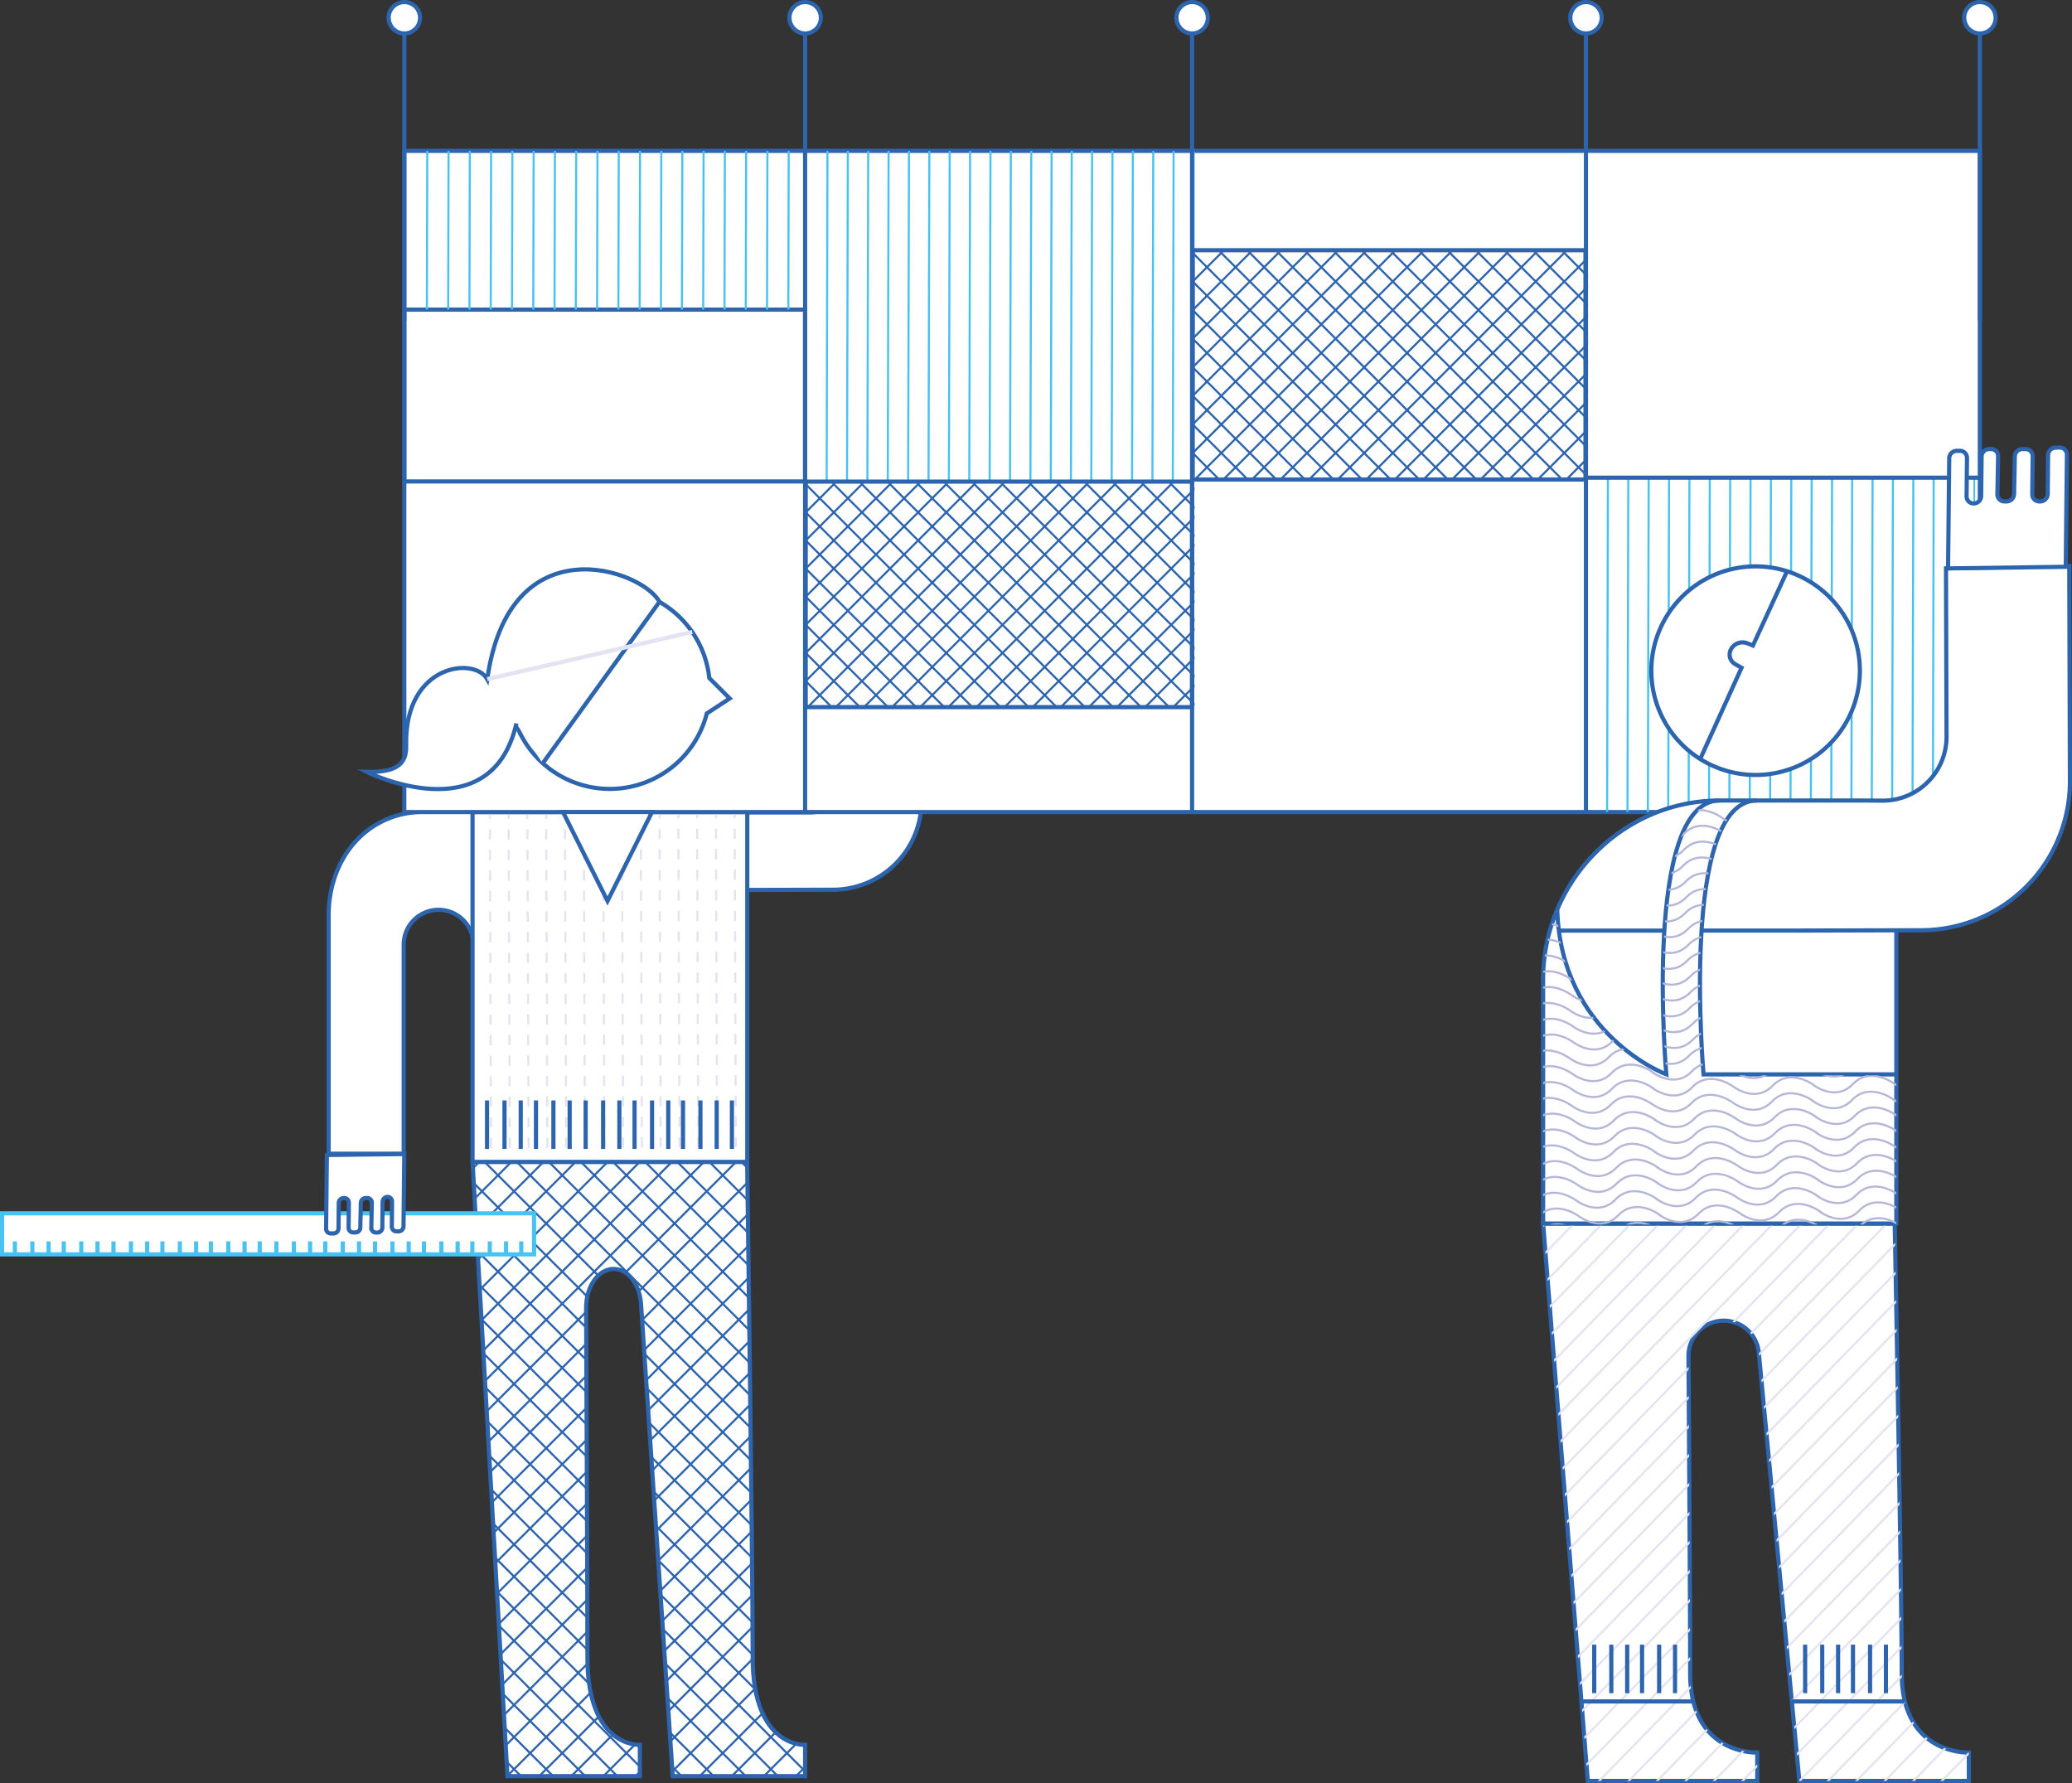 <svg xmlns="http://www.w3.org/2000/svg" xmlns:xlink="http://www.w3.org/1999/xlink" width="993.55" height="854.86" viewBox="0 0 993.55 854.86"><rect x="0" y="0" width="993.55" height="854.86" fill="#333333" stroke="none"/><defs><clipPath id="clip-path"><path id="SVGID" d="M810.46,802.33c0,39.32,32.17,37.92,32.17,37.92v13.61H761.37L739.94,586.62H908.53s3.38,176.39,3.38,215.71,32.17,37.92,32.17,37.92v13.61H862.82L843.36,648.49a16.89,16.89,0,0,0-16.82-15.3h0a16.89,16.89,0,0,0-16.89,17C809.9,686.71,810.46,771.8,810.46,802.33Z" fill="none"/></clipPath><clipPath id="clip-path-2"><path id="SVGID-2" data-name="SVGID" d="M281.68,794.77c0,43.33,25.13,41.79,25.13,41.79v15H243.33l-16.74-294.5H358.28s2.65,194.38,2.65,237.71,25.13,41.79,25.13,41.79v15H322.58l-15.2-226.32c-.64-9.56-6.33-16.86-13.14-16.86h0c-7.32,0-13.24,8.4-13.19,18.73C281.24,667.36,281.68,761.13,281.68,794.77Z" fill="none"/></clipPath><clipPath id="clip-path-3"><rect id="SVGID-3" data-name="SVGID" x="226.59" y="389.34" width="131.74" height="161.52" fill="none"/></clipPath><clipPath id="clip-path-4"><rect id="SVGID-4" data-name="SVGID" x="760.27" y="229.02" width="186.83" height="160.49" fill="none"/></clipPath><clipPath id="clip-path-5"><rect id="SVGID-5" data-name="SVGID" x="386.03" y="72.33" width="186.83" height="158.37" fill="none"/></clipPath><clipPath id="clip-path-6"><rect id="SVGID-6" data-name="SVGID" x="386.06" y="231.84" width="186.77" height="107.2" fill="none"/></clipPath><clipPath id="clip-path-7"><rect id="SVGID-7" data-name="SVGID" x="571.62" y="120.93" width="189.87" height="108.98" fill="none"/></clipPath><clipPath id="clip-path-8"><path id="SVGID-8" data-name="SVGID" d="M909.32,515.56v71.51H739.94V469.94a85.45,85.45,0,0,1,6.66-33.12l.11-.11c1.92,60.08,52.31,78.85,52.31,78.85s-11.59-131.31,25.61-131.31h17.85c-37.2,0-25.61,131.31-25.61,131.31Z" fill="none"/></clipPath><clipPath id="clip-path-9"><rect id="SVGID-9" data-name="SVGID" x="193.87" y="72.33" width="192.18" height="76.12" fill="none"/></clipPath></defs><g style="isolation:isolate"><g id="Layer_1" data-name="Layer 1"><path d="M810.46,802.33c0,39.32,32.17,37.92,32.17,37.92v13.61H761.37L739.94,586.62H908.53s3.38,176.39,3.38,215.71,32.17,37.92,32.17,37.92v13.61H862.82L843.36,648.49a16.89,16.89,0,0,0-16.82-15.3h0a16.89,16.89,0,0,0-16.89,17C809.9,686.71,810.46,771.8,810.46,802.33Z" fill="#fff" stroke="#2d64ae" stroke-miterlimit="10" stroke-width="2"/><g style="mix-blend-mode:multiply"><g clip-path="url(#clip-path)"><line x1="806.77" y1="491.3" x2="605.27" y2="697.82" fill="none" stroke="#e3e3f1" stroke-miterlimit="10"/><line x1="813.76" y1="498.13" x2="612.27" y2="704.64" fill="none" stroke="#e3e3f1" stroke-miterlimit="10"/><line x1="820.76" y1="504.95" x2="619.26" y2="711.46" fill="none" stroke="#e3e3f1" stroke-miterlimit="10"/><line x1="827.75" y1="511.77" x2="626.25" y2="718.29" fill="none" stroke="#e3e3f1" stroke-miterlimit="10"/><line x1="834.75" y1="518.6" x2="633.25" y2="725.11" fill="none" stroke="#e3e3f1" stroke-miterlimit="10"/><line x1="841.74" y1="525.42" x2="640.24" y2="731.93" fill="none" stroke="#e3e3f1" stroke-miterlimit="10"/><line x1="848.73" y1="532.24" x2="647.23" y2="738.76" fill="none" stroke="#e3e3f1" stroke-miterlimit="10"/><line x1="855.73" y1="539.06" x2="654.23" y2="745.58" fill="none" stroke="#e3e3f1" stroke-miterlimit="10"/><line x1="862.72" y1="545.89" x2="661.22" y2="752.4" fill="none" stroke="#e3e3f1" stroke-miterlimit="10"/><line x1="869.71" y1="552.71" x2="668.22" y2="759.22" fill="none" stroke="#e3e3f1" stroke-miterlimit="10"/><line x1="876.71" y1="559.53" x2="675.21" y2="766.05" fill="none" stroke="#e3e3f1" stroke-miterlimit="10"/><line x1="883.7" y1="566.36" x2="682.2" y2="772.87" fill="none" stroke="#e3e3f1" stroke-miterlimit="10"/><line x1="890.61" y1="573.1" x2="689.11" y2="779.61" fill="none" stroke="#e3e3f1" stroke-miterlimit="10"/><line x1="897.6" y1="579.92" x2="696.11" y2="786.43" fill="none" stroke="#e3e3f1" stroke-miterlimit="10"/><line x1="904.6" y1="586.74" x2="703.1" y2="793.26" fill="none" stroke="#e3e3f1" stroke-miterlimit="10"/><line x1="911.59" y1="593.57" x2="710.09" y2="800.08" fill="none" stroke="#e3e3f1" stroke-miterlimit="10"/><line x1="918.59" y1="600.39" x2="717.09" y2="806.9" fill="none" stroke="#e3e3f1" stroke-miterlimit="10"/><line x1="925.58" y1="607.21" x2="724.08" y2="813.73" fill="none" stroke="#e3e3f1" stroke-miterlimit="10"/><line x1="932.57" y1="614.03" x2="731.07" y2="820.55" fill="none" stroke="#e3e3f1" stroke-miterlimit="10"/><line x1="939.57" y1="620.86" x2="738.07" y2="827.37" fill="none" stroke="#e3e3f1" stroke-miterlimit="10"/><line x1="946.56" y1="627.68" x2="745.06" y2="834.19" fill="none" stroke="#e3e3f1" stroke-miterlimit="10"/><line x1="953.55" y1="634.5" x2="752.06" y2="841.02" fill="none" stroke="#e3e3f1" stroke-miterlimit="10"/><line x1="960.55" y1="641.33" x2="759.05" y2="847.84" fill="none" stroke="#e3e3f1" stroke-miterlimit="10"/><line x1="967.54" y1="648.15" x2="766.04" y2="854.66" fill="none" stroke="#e3e3f1" stroke-miterlimit="10"/><line x1="974.78" y1="655.21" x2="773.28" y2="861.73" fill="none" stroke="#e3e3f1" stroke-miterlimit="10"/><line x1="981.77" y1="662.03" x2="780.28" y2="868.55" fill="none" stroke="#e3e3f1" stroke-miterlimit="10"/><line x1="988.77" y1="668.86" x2="787.27" y2="875.37" fill="none" stroke="#e3e3f1" stroke-miterlimit="10"/><line x1="995.76" y1="675.68" x2="794.26" y2="882.19" fill="none" stroke="#e3e3f1" stroke-miterlimit="10"/><line x1="1002.75" y1="682.5" x2="801.26" y2="889.02" fill="none" stroke="#e3e3f1" stroke-miterlimit="10"/><line x1="1009.75" y1="689.33" x2="808.25" y2="895.84" fill="none" stroke="#e3e3f1" stroke-miterlimit="10"/><line x1="1016.74" y1="696.15" x2="815.24" y2="902.66" fill="none" stroke="#e3e3f1" stroke-miterlimit="10"/><line x1="1023.74" y1="702.97" x2="822.24" y2="909.49" fill="none" stroke="#e3e3f1" stroke-miterlimit="10"/><line x1="1030.73" y1="709.79" x2="829.23" y2="916.31" fill="none" stroke="#e3e3f1" stroke-miterlimit="10"/><line x1="1037.72" y1="716.62" x2="836.22" y2="923.13" fill="none" stroke="#e3e3f1" stroke-miterlimit="10"/><line x1="1044.72" y1="723.44" x2="843.22" y2="929.95" fill="none" stroke="#e3e3f1" stroke-miterlimit="10"/><line x1="1051.71" y1="730.26" x2="850.21" y2="936.78" fill="none" stroke="#e3e3f1" stroke-miterlimit="10"/></g></g><path d="M281.68,794.77c0,43.33,25.13,41.79,25.13,41.79v15H243.33l-16.74-294.5H358.28s2.65,194.38,2.65,237.71,25.13,41.79,25.13,41.79v15H322.58l-15.2-226.32c-.64-9.56-6.33-16.86-13.14-16.86h0c-7.32,0-13.24,8.4-13.19,18.73C281.24,667.36,281.68,761.13,281.68,794.77Z" fill="#fff" stroke="#2d64ae" stroke-miterlimit="10" stroke-width="2"/><g style="mix-blend-mode:multiply"><g clip-path="url(#clip-path-2)"><line x1="310.14" y1="476.75" x2="52.03" y2="734.86" fill="none" stroke="#2d64ae" stroke-miterlimit="10"/><line x1="317.84" y1="484.45" x2="59.72" y2="742.56" fill="none" stroke="#2d64ae" stroke-miterlimit="10"/><line x1="325.53" y1="492.14" x2="67.42" y2="750.26" fill="none" stroke="#2d64ae" stroke-miterlimit="10"/><line x1="333.23" y1="499.84" x2="75.11" y2="757.95" fill="none" stroke="#2d64ae" stroke-miterlimit="10"/><line x1="340.92" y1="507.54" x2="82.81" y2="765.65" fill="none" stroke="#2d64ae" stroke-miterlimit="10"/><line x1="348.62" y1="515.23" x2="90.51" y2="773.34" fill="none" stroke="#2d64ae" stroke-miterlimit="10"/><line x1="356.31" y1="522.93" x2="98.2" y2="781.04" fill="none" stroke="#2d64ae" stroke-miterlimit="10"/><line x1="364.01" y1="530.62" x2="105.9" y2="788.74" fill="none" stroke="#2d64ae" stroke-miterlimit="10"/><line x1="371.71" y1="538.32" x2="113.59" y2="796.43" fill="none" stroke="#2d64ae" stroke-miterlimit="10"/><line x1="379.4" y1="546.02" x2="121.29" y2="804.13" fill="none" stroke="#2d64ae" stroke-miterlimit="10"/><line x1="387.1" y1="553.71" x2="128.99" y2="811.82" fill="none" stroke="#2d64ae" stroke-miterlimit="10"/><line x1="394.79" y1="561.41" x2="136.68" y2="819.52" fill="none" stroke="#2d64ae" stroke-miterlimit="10"/><line x1="402.49" y1="569.1" x2="144.38" y2="827.22" fill="none" stroke="#2d64ae" stroke-miterlimit="10"/><line x1="410.19" y1="576.8" x2="152.07" y2="834.91" fill="none" stroke="#2d64ae" stroke-miterlimit="10"/><line x1="417.88" y1="584.5" x2="159.77" y2="842.61" fill="none" stroke="#2d64ae" stroke-miterlimit="10"/><line x1="425.58" y1="592.19" x2="167.47" y2="850.3" fill="none" stroke="#2d64ae" stroke-miterlimit="10"/><line x1="433.27" y1="599.89" x2="175.16" y2="858" fill="none" stroke="#2d64ae" stroke-miterlimit="10"/><line x1="440.97" y1="607.58" x2="182.86" y2="865.69" fill="none" stroke="#2d64ae" stroke-miterlimit="10"/><line x1="448.67" y1="615.28" x2="190.55" y2="873.39" fill="none" stroke="#2d64ae" stroke-miterlimit="10"/><line x1="456.36" y1="622.97" x2="198.25" y2="881.09" fill="none" stroke="#2d64ae" stroke-miterlimit="10"/><line x1="464.06" y1="630.67" x2="205.95" y2="888.78" fill="none" stroke="#2d64ae" stroke-miterlimit="10"/><line x1="471.75" y1="638.37" x2="213.64" y2="896.48" fill="none" stroke="#2d64ae" stroke-miterlimit="10"/><line x1="479.45" y1="646.06" x2="221.34" y2="904.17" fill="none" stroke="#2d64ae" stroke-miterlimit="10"/><line x1="487.14" y1="653.76" x2="229.03" y2="911.87" fill="none" stroke="#2d64ae" stroke-miterlimit="10"/><line x1="494.84" y1="661.45" x2="236.73" y2="919.57" fill="none" stroke="#2d64ae" stroke-miterlimit="10"/><line x1="502.54" y1="669.15" x2="244.42" y2="927.26" fill="none" stroke="#2d64ae" stroke-miterlimit="10"/><line x1="510.23" y1="676.85" x2="252.12" y2="934.96" fill="none" stroke="#2d64ae" stroke-miterlimit="10"/><line x1="517.93" y1="684.54" x2="259.82" y2="942.65" fill="none" stroke="#2d64ae" stroke-miterlimit="10"/><line x1="525.62" y1="692.24" x2="267.51" y2="950.35" fill="none" stroke="#2d64ae" stroke-miterlimit="10"/><line x1="533.32" y1="699.93" x2="275.21" y2="958.05" fill="none" stroke="#2d64ae" stroke-miterlimit="10"/><line x1="533.32" y1="734.86" x2="275.21" y2="476.75" fill="none" stroke="#2d64ae" stroke-miterlimit="10"/><line x1="525.62" y1="742.56" x2="267.51" y2="484.45" fill="none" stroke="#2d64ae" stroke-miterlimit="10"/><line x1="517.93" y1="750.26" x2="259.82" y2="492.14" fill="none" stroke="#2d64ae" stroke-miterlimit="10"/><line x1="510.23" y1="757.95" x2="252.12" y2="499.84" fill="none" stroke="#2d64ae" stroke-miterlimit="10"/><line x1="502.54" y1="765.65" x2="244.42" y2="507.54" fill="none" stroke="#2d64ae" stroke-miterlimit="10"/><line x1="494.84" y1="773.34" x2="236.73" y2="515.23" fill="none" stroke="#2d64ae" stroke-miterlimit="10"/><line x1="487.14" y1="781.04" x2="229.03" y2="522.93" fill="none" stroke="#2d64ae" stroke-miterlimit="10"/><line x1="479.45" y1="788.74" x2="221.34" y2="530.62" fill="none" stroke="#2d64ae" stroke-miterlimit="10"/><line x1="471.75" y1="796.43" x2="213.64" y2="538.32" fill="none" stroke="#2d64ae" stroke-miterlimit="10"/><line x1="464.06" y1="804.13" x2="205.95" y2="546.02" fill="none" stroke="#2d64ae" stroke-miterlimit="10"/><line x1="456.36" y1="811.82" x2="198.25" y2="553.71" fill="none" stroke="#2d64ae" stroke-miterlimit="10"/><line x1="448.67" y1="819.52" x2="190.55" y2="561.41" fill="none" stroke="#2d64ae" stroke-miterlimit="10"/><line x1="440.97" y1="827.22" x2="182.86" y2="569.1" fill="none" stroke="#2d64ae" stroke-miterlimit="10"/><line x1="433.27" y1="834.91" x2="175.16" y2="576.8" fill="none" stroke="#2d64ae" stroke-miterlimit="10"/><line x1="425.58" y1="842.61" x2="167.47" y2="584.5" fill="none" stroke="#2d64ae" stroke-miterlimit="10"/><line x1="417.88" y1="850.3" x2="159.77" y2="592.19" fill="none" stroke="#2d64ae" stroke-miterlimit="10"/><line x1="410.19" y1="858" x2="152.07" y2="599.89" fill="none" stroke="#2d64ae" stroke-miterlimit="10"/><line x1="402.49" y1="865.69" x2="144.38" y2="607.58" fill="none" stroke="#2d64ae" stroke-miterlimit="10"/><line x1="394.79" y1="873.39" x2="136.68" y2="615.28" fill="none" stroke="#2d64ae" stroke-miterlimit="10"/><line x1="387.1" y1="881.09" x2="128.99" y2="622.97" fill="none" stroke="#2d64ae" stroke-miterlimit="10"/><line x1="379.4" y1="888.78" x2="121.29" y2="630.67" fill="none" stroke="#2d64ae" stroke-miterlimit="10"/><line x1="371.71" y1="896.48" x2="113.59" y2="638.37" fill="none" stroke="#2d64ae" stroke-miterlimit="10"/><line x1="364.01" y1="904.17" x2="105.9" y2="646.06" fill="none" stroke="#2d64ae" stroke-miterlimit="10"/><line x1="356.31" y1="911.87" x2="98.2" y2="653.76" fill="none" stroke="#2d64ae" stroke-miterlimit="10"/><line x1="348.62" y1="919.57" x2="90.51" y2="661.45" fill="none" stroke="#2d64ae" stroke-miterlimit="10"/><line x1="340.92" y1="927.26" x2="82.81" y2="669.15" fill="none" stroke="#2d64ae" stroke-miterlimit="10"/><line x1="333.23" y1="934.96" x2="75.11" y2="676.85" fill="none" stroke="#2d64ae" stroke-miterlimit="10"/><line x1="325.53" y1="942.65" x2="67.42" y2="684.54" fill="none" stroke="#2d64ae" stroke-miterlimit="10"/><line x1="317.84" y1="950.35" x2="59.72" y2="692.24" fill="none" stroke="#2d64ae" stroke-miterlimit="10"/><line x1="310.14" y1="958.05" x2="52.03" y2="699.93" fill="none" stroke="#2d64ae" stroke-miterlimit="10"/></g></g><path d="M256.09,526.91H227v-74a16.71,16.71,0,0,0-16.71-16.71h0a16.71,16.71,0,0,0-16.71,16.71V553.16h-36V438.84c0-27.4,18.41-49.61,45.8-49.61h49" fill="#fff" stroke="#2d64ae" stroke-miterlimit="10" stroke-width="2"/><path d="M341.87,389.51h40.07l6.89,0a18.25,18.25,0,0,0,17.82-18.28l-.16-48,35.2-.68.19,61.41a42.5,42.5,0,0,1-42.39,42.61l-34.45.09H336.23" fill="#fff" stroke="#2d64ae" stroke-miterlimit="10" stroke-width="2"/><rect x="226.59" y="389.34" width="131.74" height="167.72" fill="#fff" stroke="#2d64ae" stroke-miterlimit="10" stroke-width="2"/><g clip-path="url(#clip-path-3)"><line x1="234.87" y1="390.2" x2="234.88" y2="392.7" fill="none" stroke="#e3e3f1" stroke-miterlimit="10"/><line x1="234.9" y1="397.63" x2="235.46" y2="553.04" fill="none" stroke="#e3e3f1" stroke-miterlimit="10" stroke-dasharray="4.93 4.93"/><line x1="235.47" y1="555.51" x2="235.48" y2="558.01" fill="none" stroke="#e3e3f1" stroke-miterlimit="10"/><line x1="243.88" y1="390.17" x2="243.89" y2="392.67" fill="none" stroke="#e3e3f1" stroke-miterlimit="10"/><line x1="243.9" y1="397.6" x2="244.47" y2="553.01" fill="none" stroke="#e3e3f1" stroke-miterlimit="10" stroke-dasharray="4.93 4.93"/><line x1="244.48" y1="555.47" x2="244.49" y2="557.97" fill="none" stroke="#e3e3f1" stroke-miterlimit="10"/><line x1="252.88" y1="390.13" x2="252.89" y2="392.63" fill="none" stroke="#e3e3f1" stroke-miterlimit="10"/><line x1="252.91" y1="397.57" x2="253.47" y2="552.97" fill="none" stroke="#e3e3f1" stroke-miterlimit="10" stroke-dasharray="4.93 4.93"/><line x1="253.48" y1="555.44" x2="253.49" y2="557.94" fill="none" stroke="#e3e3f1" stroke-miterlimit="10"/><line x1="261.89" y1="390.1" x2="261.9" y2="392.6" fill="none" stroke="#e3e3f1" stroke-miterlimit="10"/><line x1="261.92" y1="397.53" x2="262.48" y2="552.94" fill="none" stroke="#e3e3f1" stroke-miterlimit="10" stroke-dasharray="4.93 4.93"/><line x1="262.49" y1="555.41" x2="262.5" y2="557.91" fill="none" stroke="#e3e3f1" stroke-miterlimit="10"/><line x1="270.9" y1="390.07" x2="270.9" y2="392.57" fill="none" stroke="#e3e3f1" stroke-miterlimit="10"/><line x1="270.92" y1="397.5" x2="271.49" y2="552.91" fill="none" stroke="#e3e3f1" stroke-miterlimit="10" stroke-dasharray="4.93 4.93"/><line x1="271.49" y1="555.38" x2="271.5" y2="557.88" fill="none" stroke="#e3e3f1" stroke-miterlimit="10"/><line x1="279.9" y1="390.04" x2="279.91" y2="392.54" fill="none" stroke="#e3e3f1" stroke-miterlimit="10"/><line x1="279.93" y1="397.47" x2="280.49" y2="552.88" fill="none" stroke="#e3e3f1" stroke-miterlimit="10" stroke-dasharray="4.93 4.93"/><line x1="280.5" y1="555.34" x2="280.51" y2="557.84" fill="none" stroke="#e3e3f1" stroke-miterlimit="10"/><line x1="289.22" y1="390" x2="289.23" y2="392.5" fill="none" stroke="#e3e3f1" stroke-miterlimit="10"/><line x1="289.25" y1="397.43" x2="289.82" y2="552.84" fill="none" stroke="#e3e3f1" stroke-miterlimit="10" stroke-dasharray="4.93 4.93"/><line x1="289.82" y1="555.31" x2="289.83" y2="557.81" fill="none" stroke="#e3e3f1" stroke-miterlimit="10"/><line x1="298.23" y1="389.97" x2="298.24" y2="392.47" fill="none" stroke="#e3e3f1" stroke-miterlimit="10"/><line x1="298.26" y1="397.4" x2="298.82" y2="552.81" fill="none" stroke="#e3e3f1" stroke-miterlimit="10" stroke-dasharray="4.93 4.93"/><line x1="298.83" y1="555.28" x2="298.84" y2="557.78" fill="none" stroke="#e3e3f1" stroke-miterlimit="10"/><line x1="307.24" y1="389.94" x2="307.25" y2="392.44" fill="none" stroke="#e3e3f1" stroke-miterlimit="10"/><line x1="307.26" y1="397.37" x2="307.83" y2="552.78" fill="none" stroke="#e3e3f1" stroke-miterlimit="10" stroke-dasharray="4.93 4.93"/><line x1="307.84" y1="555.24" x2="307.85" y2="557.74" fill="none" stroke="#e3e3f1" stroke-miterlimit="10"/><line x1="316.24" y1="389.9" x2="316.25" y2="392.4" fill="none" stroke="#e3e3f1" stroke-miterlimit="10"/><line x1="316.27" y1="397.34" x2="316.83" y2="552.74" fill="none" stroke="#e3e3f1" stroke-miterlimit="10" stroke-dasharray="4.93 4.93"/><line x1="316.84" y1="555.21" x2="316.85" y2="557.71" fill="none" stroke="#e3e3f1" stroke-miterlimit="10"/><line x1="325.25" y1="389.87" x2="325.26" y2="392.37" fill="none" stroke="#e3e3f1" stroke-miterlimit="10"/><line x1="325.28" y1="397.3" x2="325.84" y2="552.71" fill="none" stroke="#e3e3f1" stroke-miterlimit="10" stroke-dasharray="4.93 4.93"/><line x1="325.85" y1="555.18" x2="325.86" y2="557.68" fill="none" stroke="#e3e3f1" stroke-miterlimit="10"/><line x1="334.25" y1="389.84" x2="334.26" y2="392.34" fill="none" stroke="#e3e3f1" stroke-miterlimit="10"/><line x1="334.28" y1="397.27" x2="334.84" y2="552.68" fill="none" stroke="#e3e3f1" stroke-miterlimit="10" stroke-dasharray="4.93 4.93"/><line x1="334.85" y1="555.15" x2="334.86" y2="557.65" fill="none" stroke="#e3e3f1" stroke-miterlimit="10"/><line x1="343.26" y1="389.81" x2="343.27" y2="392.31" fill="none" stroke="#e3e3f1" stroke-miterlimit="10"/><line x1="343.29" y1="397.24" x2="343.85" y2="552.65" fill="none" stroke="#e3e3f1" stroke-miterlimit="10" stroke-dasharray="4.93 4.93"/><line x1="343.86" y1="555.11" x2="343.87" y2="557.61" fill="none" stroke="#e3e3f1" stroke-miterlimit="10"/><line x1="352.27" y1="389.77" x2="352.28" y2="392.27" fill="none" stroke="#e3e3f1" stroke-miterlimit="10"/><line x1="352.29" y1="397.21" x2="352.86" y2="552.61" fill="none" stroke="#e3e3f1" stroke-miterlimit="10" stroke-dasharray="4.93 4.93"/><line x1="352.87" y1="555.08" x2="352.87" y2="557.58" fill="none" stroke="#e3e3f1" stroke-miterlimit="10"/><line x1="361.27" y1="389.74" x2="361.28" y2="392.24" fill="none" stroke="#e3e3f1" stroke-miterlimit="10"/><line x1="361.3" y1="397.17" x2="361.86" y2="552.58" fill="none" stroke="#e3e3f1" stroke-miterlimit="10" stroke-dasharray="4.93 4.93"/><line x1="361.87" y1="555.05" x2="361.88" y2="557.55" fill="none" stroke="#e3e3f1" stroke-miterlimit="10"/><line x1="370.28" y1="389.71" x2="370.29" y2="392.21" fill="none" stroke="#e3e3f1" stroke-miterlimit="10"/><line x1="370.31" y1="397.14" x2="370.87" y2="552.55" fill="none" stroke="#e3e3f1" stroke-miterlimit="10" stroke-dasharray="4.93 4.93"/><line x1="370.88" y1="555.02" x2="370.89" y2="557.52" fill="none" stroke="#e3e3f1" stroke-miterlimit="10"/><line x1="379.28" y1="389.67" x2="379.29" y2="392.17" fill="none" stroke="#e3e3f1" stroke-miterlimit="10"/><line x1="379.31" y1="397.11" x2="379.87" y2="552.52" fill="none" stroke="#e3e3f1" stroke-miterlimit="10" stroke-dasharray="4.93 4.93"/><line x1="379.88" y1="554.98" x2="379.89" y2="557.48" fill="none" stroke="#e3e3f1" stroke-miterlimit="10"/><line x1="388.29" y1="389.64" x2="388.3" y2="392.14" fill="none" stroke="#e3e3f1" stroke-miterlimit="10"/><line x1="388.32" y1="397.08" x2="388.88" y2="552.48" fill="none" stroke="#e3e3f1" stroke-miterlimit="10" stroke-dasharray="4.93 4.93"/><line x1="388.89" y1="554.95" x2="388.9" y2="557.45" fill="none" stroke="#e3e3f1" stroke-miterlimit="10"/></g><rect x="193.87" y="72.33" width="755.49" height="317.01" fill="#fff" stroke="#2d64ae" stroke-miterlimit="10" stroke-width="2"/><g style="mix-blend-mode:multiply"><g clip-path="url(#clip-path-4)"><line x1="771.34" y1="96.92" x2="770.63" y2="389.32" fill="none" stroke="#47c2f1" stroke-miterlimit="10"/><line x1="781.11" y1="96.94" x2="780.4" y2="389.34" fill="none" stroke="#47c2f1" stroke-miterlimit="10"/><line x1="790.88" y1="96.97" x2="790.17" y2="389.36" fill="none" stroke="#47c2f1" stroke-miterlimit="10"/><line x1="800.66" y1="96.99" x2="799.94" y2="389.39" fill="none" stroke="#47c2f1" stroke-miterlimit="10"/><line x1="810.43" y1="97.02" x2="809.71" y2="389.41" fill="none" stroke="#47c2f1" stroke-miterlimit="10"/><line x1="820.2" y1="97.04" x2="819.48" y2="389.44" fill="none" stroke="#47c2f1" stroke-miterlimit="10"/><line x1="829.97" y1="97.06" x2="829.25" y2="389.46" fill="none" stroke="#47c2f1" stroke-miterlimit="10"/><line x1="839.74" y1="97.09" x2="839.02" y2="389.48" fill="none" stroke="#47c2f1" stroke-miterlimit="10"/><line x1="849.51" y1="97.11" x2="848.79" y2="389.51" fill="none" stroke="#47c2f1" stroke-miterlimit="10"/><line x1="859.28" y1="97.13" x2="858.56" y2="389.53" fill="none" stroke="#47c2f1" stroke-miterlimit="10"/><line x1="869.05" y1="97.16" x2="868.33" y2="389.56" fill="none" stroke="#47c2f1" stroke-miterlimit="10"/><line x1="878.82" y1="97.18" x2="878.1" y2="389.58" fill="none" stroke="#47c2f1" stroke-miterlimit="10"/><line x1="888.47" y1="97.21" x2="887.76" y2="389.6" fill="none" stroke="#47c2f1" stroke-miterlimit="10"/><line x1="898.24" y1="97.23" x2="897.53" y2="389.63" fill="none" stroke="#47c2f1" stroke-miterlimit="10"/><line x1="908.01" y1="97.25" x2="907.3" y2="389.65" fill="none" stroke="#47c2f1" stroke-miterlimit="10"/><line x1="917.78" y1="97.28" x2="917.07" y2="389.67" fill="none" stroke="#47c2f1" stroke-miterlimit="10"/><line x1="927.55" y1="97.3" x2="926.84" y2="389.7" fill="none" stroke="#47c2f1" stroke-miterlimit="10"/><line x1="937.32" y1="97.33" x2="936.61" y2="389.72" fill="none" stroke="#47c2f1" stroke-miterlimit="10"/><line x1="947.09" y1="97.35" x2="946.38" y2="389.75" fill="none" stroke="#47c2f1" stroke-miterlimit="10"/><line x1="956.87" y1="97.37" x2="956.15" y2="389.77" fill="none" stroke="#47c2f1" stroke-miterlimit="10"/><line x1="966.64" y1="97.4" x2="965.92" y2="389.79" fill="none" stroke="#47c2f1" stroke-miterlimit="10"/><line x1="976.41" y1="97.42" x2="975.69" y2="389.82" fill="none" stroke="#47c2f1" stroke-miterlimit="10"/><line x1="986.18" y1="97.45" x2="985.46" y2="389.84" fill="none" stroke="#47c2f1" stroke-miterlimit="10"/></g></g><g style="mix-blend-mode:multiply"><g clip-path="url(#clip-path-5)"><line x1="397.11" y1="-58.02" x2="396.39" y2="230.51" fill="none" stroke="#47c2f1" stroke-miterlimit="10"/><line x1="406.88" y1="-58" x2="406.16" y2="230.53" fill="none" stroke="#47c2f1" stroke-miterlimit="10"/><line x1="416.65" y1="-57.97" x2="415.93" y2="230.56" fill="none" stroke="#47c2f1" stroke-miterlimit="10"/><line x1="426.42" y1="-57.95" x2="425.7" y2="230.58" fill="none" stroke="#47c2f1" stroke-miterlimit="10"/><line x1="436.19" y1="-57.93" x2="435.47" y2="230.6" fill="none" stroke="#47c2f1" stroke-miterlimit="10"/><line x1="445.96" y1="-57.9" x2="445.24" y2="230.63" fill="none" stroke="#47c2f1" stroke-miterlimit="10"/><line x1="455.73" y1="-57.88" x2="455.01" y2="230.65" fill="none" stroke="#47c2f1" stroke-miterlimit="10"/><line x1="465.5" y1="-57.85" x2="464.78" y2="230.67" fill="none" stroke="#47c2f1" stroke-miterlimit="10"/><line x1="475.27" y1="-57.83" x2="474.55" y2="230.7" fill="none" stroke="#47c2f1" stroke-miterlimit="10"/><line x1="485.04" y1="-57.81" x2="484.32" y2="230.72" fill="none" stroke="#47c2f1" stroke-miterlimit="10"/><line x1="494.81" y1="-57.78" x2="494.1" y2="230.75" fill="none" stroke="#47c2f1" stroke-miterlimit="10"/><line x1="504.58" y1="-57.76" x2="503.87" y2="230.77" fill="none" stroke="#47c2f1" stroke-miterlimit="10"/><line x1="514.24" y1="-57.74" x2="513.52" y2="230.79" fill="none" stroke="#47c2f1" stroke-miterlimit="10"/><line x1="524.01" y1="-57.71" x2="523.29" y2="230.82" fill="none" stroke="#47c2f1" stroke-miterlimit="10"/><line x1="533.78" y1="-57.69" x2="533.06" y2="230.84" fill="none" stroke="#47c2f1" stroke-miterlimit="10"/><line x1="543.55" y1="-57.67" x2="542.83" y2="230.86" fill="none" stroke="#47c2f1" stroke-miterlimit="10"/><line x1="553.32" y1="-57.64" x2="552.6" y2="230.89" fill="none" stroke="#47c2f1" stroke-miterlimit="10"/><line x1="563.09" y1="-57.62" x2="562.37" y2="230.91" fill="none" stroke="#47c2f1" stroke-miterlimit="10"/><line x1="572.86" y1="-57.6" x2="572.14" y2="230.93" fill="none" stroke="#47c2f1" stroke-miterlimit="10"/><line x1="582.63" y1="-57.57" x2="581.91" y2="230.96" fill="none" stroke="#47c2f1" stroke-miterlimit="10"/><line x1="592.4" y1="-57.55" x2="591.68" y2="230.98" fill="none" stroke="#47c2f1" stroke-miterlimit="10"/><line x1="602.17" y1="-57.52" x2="601.45" y2="231" fill="none" stroke="#47c2f1" stroke-miterlimit="10"/><line x1="611.94" y1="-57.5" x2="611.22" y2="231.03" fill="none" stroke="#47c2f1" stroke-miterlimit="10"/><line x1="621.71" y1="-57.48" x2="620.99" y2="231.05" fill="none" stroke="#47c2f1" stroke-miterlimit="10"/><line x1="631.82" y1="-57.45" x2="631.11" y2="231.08" fill="none" stroke="#47c2f1" stroke-miterlimit="10"/><line x1="641.6" y1="-57.43" x2="640.88" y2="231.1" fill="none" stroke="#47c2f1" stroke-miterlimit="10"/><line x1="651.37" y1="-57.41" x2="650.65" y2="231.12" fill="none" stroke="#47c2f1" stroke-miterlimit="10"/><line x1="661.14" y1="-57.38" x2="660.42" y2="231.15" fill="none" stroke="#47c2f1" stroke-miterlimit="10"/><line x1="670.91" y1="-57.36" x2="670.19" y2="231.17" fill="none" stroke="#47c2f1" stroke-miterlimit="10"/><line x1="680.68" y1="-57.34" x2="679.96" y2="231.19" fill="none" stroke="#47c2f1" stroke-miterlimit="10"/><line x1="690.45" y1="-57.31" x2="689.73" y2="231.22" fill="none" stroke="#47c2f1" stroke-miterlimit="10"/><line x1="700.22" y1="-57.29" x2="699.5" y2="231.24" fill="none" stroke="#47c2f1" stroke-miterlimit="10"/><line x1="709.99" y1="-57.26" x2="709.27" y2="231.27" fill="none" stroke="#47c2f1" stroke-miterlimit="10"/><line x1="719.76" y1="-57.24" x2="719.04" y2="231.29" fill="none" stroke="#47c2f1" stroke-miterlimit="10"/><line x1="729.53" y1="-57.22" x2="728.81" y2="231.31" fill="none" stroke="#47c2f1" stroke-miterlimit="10"/><line x1="739.3" y1="-57.19" x2="738.58" y2="231.34" fill="none" stroke="#47c2f1" stroke-miterlimit="10"/></g></g><line x1="760.49" y1="229.02" x2="950.05" y2="229.02" fill="none" stroke="#2d64ae" stroke-miterlimit="10" stroke-width="2"/><path d="M340.09,324.84a48,48,0,1,0-1.17,17.21l11-7.17-9.78-9.77Z" fill="#fff" stroke="#2d64ae" stroke-miterlimit="10" stroke-width="2"/><path d="M909.32,446.46V586.62H739.94V469.49c0-46.77,37.92-85.69,84.69-85.69h67.28l11.57.06a30.61,30.61,0,0,0,29.91-30.69l-.26-80.67,59.1-1.15.32,103.11A71.36,71.36,0,0,1,921.37,446l-57.83.15H815.16" fill="#fff" stroke="#2d64ae" stroke-miterlimit="10" stroke-width="2"/><path d="M990.55,271.75l.56-53.74a3.38,3.38,0,0,0-3.47-3.44l-2,.05a3.64,3.64,0,0,0-3.55,3.58l-.19,18.63a3.65,3.65,0,0,1-3.55,3.59h-.38a3.39,3.39,0,0,1-3.48-3.44l.2-18.24a3.39,3.39,0,0,0-3.48-3.44l-1.53,0a3.65,3.65,0,0,0-3.55,3.56l-.35,18a3.64,3.64,0,0,1-3.54,3.55l-1,0a3.37,3.37,0,0,1-3.47-3.46l.35-18.19a3.38,3.38,0,0,0-3.47-3.47l-.9,0a3.65,3.65,0,0,0-3.54,3.59L950,237.8a3.65,3.65,0,0,1-3.55,3.59h0A3.38,3.38,0,0,1,943,238l.2-18.42a3.39,3.39,0,0,0-3.48-3.44l-1.5,0a3.63,3.63,0,0,0-3.54,3.58l-.56,52.79Z" fill="#fff" stroke="#2d64ae" stroke-miterlimit="10" stroke-width="2"/><path d="M837.81,271.71A50,50,0,1,1,792,325.64,50,50,0,0,1,837.81,271.71Z" fill="#fff" stroke="#2d64ae" stroke-miterlimit="10" stroke-width="2"/><path d="M815.16,364.14l19.94-44-3-1.69a5.27,5.27,0,0,1-2.2-6.9h0a6.27,6.27,0,0,1,8-3.11l2.65,1.06,16.39-35.68" fill="#fff" stroke="#2d64ae" stroke-miterlimit="10" stroke-width="2"/><path d="M824.63,383.8c-37.2,0-25.61,131.31-25.61,131.31s-50.39-18.77-52.31-78.85" fill="none" stroke="#2d64ae" stroke-miterlimit="10" stroke-width="2"/><path d="M842.48,383.8c-37.2,0-25.61,131.31-25.61,131.31h92.45" fill="none" stroke="#2d64ae" stroke-miterlimit="10" stroke-width="2"/><line x1="797.54" y1="446.18" x2="747.5" y2="446.18" fill="none" stroke="#2d64ae" stroke-miterlimit="10" stroke-width="2"/><line x1="859.21" y1="815.75" x2="913.42" y2="815.75" fill="none" stroke="#2d64ae" stroke-miterlimit="10" stroke-width="2"/><line x1="757.71" y1="815.75" x2="811.92" y2="815.75" fill="none" stroke="#2d64ae" stroke-miterlimit="10" stroke-width="2"/><line x1="896.72" y1="788.52" x2="896.72" y2="811.78" fill="none" stroke="#2d64ae" stroke-miterlimit="10" stroke-width="2"/><line x1="888.53" y1="788.52" x2="888.53" y2="811.78" fill="none" stroke="#2d64ae" stroke-miterlimit="10" stroke-width="2"/><line x1="904.33" y1="788.52" x2="904.33" y2="811.78" fill="none" stroke="#2d64ae" stroke-miterlimit="10" stroke-width="2"/><line x1="873.78" y1="788.52" x2="873.78" y2="811.78" fill="none" stroke="#2d64ae" stroke-miterlimit="10" stroke-width="2"/><line x1="865.59" y1="788.52" x2="865.59" y2="811.78" fill="none" stroke="#2d64ae" stroke-miterlimit="10" stroke-width="2"/><line x1="881.39" y1="788.52" x2="881.39" y2="811.78" fill="none" stroke="#2d64ae" stroke-miterlimit="10" stroke-width="2"/><line x1="795.58" y1="788.52" x2="795.58" y2="811.78" fill="none" stroke="#2d64ae" stroke-miterlimit="10" stroke-width="2"/><line x1="787.39" y1="788.52" x2="787.39" y2="811.78" fill="none" stroke="#2d64ae" stroke-miterlimit="10" stroke-width="2"/><line x1="803.2" y1="788.52" x2="803.2" y2="811.78" fill="none" stroke="#2d64ae" stroke-miterlimit="10" stroke-width="2"/><line x1="772.65" y1="788.52" x2="772.65" y2="811.78" fill="none" stroke="#2d64ae" stroke-miterlimit="10" stroke-width="2"/><line x1="764.46" y1="788.52" x2="764.46" y2="811.78" fill="none" stroke="#2d64ae" stroke-miterlimit="10" stroke-width="2"/><line x1="780.26" y1="788.52" x2="780.26" y2="811.78" fill="none" stroke="#2d64ae" stroke-miterlimit="10" stroke-width="2"/><path d="M260.21,366l56-77.44c-8.16-15.44-72-37.84-82.56,37.09-6.12-11-39.61-7.26-38.89,31.32.12,6.65-1.24,13.63-19,13.09,0,0,59.74,29.58,71.87-23.21" fill="#fff" stroke="#2d64ae" stroke-miterlimit="10" stroke-width="2"/><line x1="331.95" y1="303" x2="233.67" y2="325.6" fill="none" stroke="#e3e3f1" stroke-miterlimit="10" stroke-width="2"/><line x1="265.37" y1="527.59" x2="265.37" y2="550.85" fill="none" stroke="#2d64ae" stroke-miterlimit="10" stroke-width="2"/><line x1="257" y1="527.59" x2="257" y2="550.85" fill="none" stroke="#2d64ae" stroke-miterlimit="10" stroke-width="2"/><line x1="273.16" y1="527.59" x2="273.16" y2="550.85" fill="none" stroke="#2d64ae" stroke-miterlimit="10" stroke-width="2"/><line x1="241.92" y1="527.59" x2="241.92" y2="550.85" fill="none" stroke="#2d64ae" stroke-miterlimit="10" stroke-width="2"/><line x1="233.54" y1="527.59" x2="233.54" y2="550.85" fill="none" stroke="#2d64ae" stroke-miterlimit="10" stroke-width="2"/><line x1="249.7" y1="527.59" x2="249.7" y2="550.85" fill="none" stroke="#2d64ae" stroke-miterlimit="10" stroke-width="2"/><line x1="312.66" y1="527.59" x2="312.66" y2="550.85" fill="none" stroke="#2d64ae" stroke-miterlimit="10" stroke-width="2"/><line x1="304.28" y1="527.59" x2="304.28" y2="550.85" fill="none" stroke="#2d64ae" stroke-miterlimit="10" stroke-width="2"/><line x1="320.44" y1="527.59" x2="320.44" y2="550.85" fill="none" stroke="#2d64ae" stroke-miterlimit="10" stroke-width="2"/><line x1="289.2" y1="527.59" x2="289.2" y2="550.85" fill="none" stroke="#2d64ae" stroke-miterlimit="10" stroke-width="2"/><line x1="280.83" y1="527.59" x2="280.83" y2="550.85" fill="none" stroke="#2d64ae" stroke-miterlimit="10" stroke-width="2"/><line x1="296.99" y1="527.59" x2="296.99" y2="550.85" fill="none" stroke="#2d64ae" stroke-miterlimit="10" stroke-width="2"/><line x1="350.96" y1="527.59" x2="350.96" y2="550.85" fill="none" stroke="#2d64ae" stroke-miterlimit="10" stroke-width="2"/><line x1="335.87" y1="527.59" x2="335.87" y2="550.85" fill="none" stroke="#2d64ae" stroke-miterlimit="10" stroke-width="2"/><line x1="327.5" y1="527.59" x2="327.5" y2="550.85" fill="none" stroke="#2d64ae" stroke-miterlimit="10" stroke-width="2"/><line x1="343.66" y1="527.59" x2="343.66" y2="550.85" fill="none" stroke="#2d64ae" stroke-miterlimit="10" stroke-width="2"/><rect x="1" y="581.72" width="255.09" height="19.67" fill="#fff" stroke="#47c2f1" stroke-miterlimit="10" stroke-width="2"/><line x1="38.97" y1="595.18" x2="38.97" y2="600.99" fill="none" stroke="#47c2f1" stroke-miterlimit="10" stroke-width="2"/><line x1="30.59" y1="595.18" x2="30.59" y2="600.99" fill="none" stroke="#47c2f1" stroke-miterlimit="10" stroke-width="2"/><line x1="46.76" y1="595.18" x2="46.76" y2="600.99" fill="none" stroke="#47c2f1" stroke-miterlimit="10" stroke-width="2"/><line x1="15.51" y1="595.18" x2="15.51" y2="600.99" fill="none" stroke="#47c2f1" stroke-miterlimit="10" stroke-width="2"/><line x1="7.14" y1="595.18" x2="7.14" y2="600.99" fill="none" stroke="#47c2f1" stroke-miterlimit="10" stroke-width="2"/><line x1="23.3" y1="595.18" x2="23.3" y2="600.99" fill="none" stroke="#47c2f1" stroke-miterlimit="10" stroke-width="2"/><line x1="86.25" y1="595.18" x2="86.25" y2="600.99" fill="none" stroke="#47c2f1" stroke-miterlimit="10" stroke-width="2"/><line x1="77.88" y1="595.18" x2="77.88" y2="600.99" fill="none" stroke="#47c2f1" stroke-miterlimit="10" stroke-width="2"/><line x1="94.04" y1="595.18" x2="94.04" y2="600.99" fill="none" stroke="#47c2f1" stroke-miterlimit="10" stroke-width="2"/><line x1="62.8" y1="595.18" x2="62.8" y2="600.99" fill="none" stroke="#47c2f1" stroke-miterlimit="10" stroke-width="2"/><line x1="54.42" y1="595.18" x2="54.42" y2="600.99" fill="none" stroke="#47c2f1" stroke-miterlimit="10" stroke-width="2"/><line x1="70.58" y1="595.18" x2="70.58" y2="600.99" fill="none" stroke="#47c2f1" stroke-miterlimit="10" stroke-width="2"/><line x1="124.55" y1="595.18" x2="124.55" y2="600.99" fill="none" stroke="#47c2f1" stroke-miterlimit="10" stroke-width="2"/><line x1="109.47" y1="595.18" x2="109.47" y2="600.99" fill="none" stroke="#47c2f1" stroke-miterlimit="10" stroke-width="2"/><line x1="101.1" y1="595.18" x2="101.1" y2="600.99" fill="none" stroke="#47c2f1" stroke-miterlimit="10" stroke-width="2"/><line x1="117.26" y1="595.18" x2="117.26" y2="600.99" fill="none" stroke="#47c2f1" stroke-miterlimit="10" stroke-width="2"/><line x1="164.37" y1="595.18" x2="164.37" y2="600.99" fill="none" stroke="#47c2f1" stroke-miterlimit="10" stroke-width="2"/><line x1="155.99" y1="595.18" x2="155.99" y2="600.99" fill="none" stroke="#47c2f1" stroke-miterlimit="10" stroke-width="2"/><line x1="172.16" y1="595.18" x2="172.16" y2="600.99" fill="none" stroke="#47c2f1" stroke-miterlimit="10" stroke-width="2"/><line x1="140.91" y1="595.18" x2="140.91" y2="600.99" fill="none" stroke="#47c2f1" stroke-miterlimit="10" stroke-width="2"/><line x1="132.54" y1="595.18" x2="132.54" y2="600.99" fill="none" stroke="#47c2f1" stroke-miterlimit="10" stroke-width="2"/><line x1="148.7" y1="595.18" x2="148.7" y2="600.99" fill="none" stroke="#47c2f1" stroke-miterlimit="10" stroke-width="2"/><line x1="211.65" y1="595.18" x2="211.65" y2="600.99" fill="none" stroke="#47c2f1" stroke-miterlimit="10" stroke-width="2"/><line x1="203.28" y1="595.18" x2="203.28" y2="600.99" fill="none" stroke="#47c2f1" stroke-miterlimit="10" stroke-width="2"/><line x1="219.44" y1="595.18" x2="219.44" y2="600.99" fill="none" stroke="#47c2f1" stroke-miterlimit="10" stroke-width="2"/><line x1="188.2" y1="595.18" x2="188.2" y2="600.99" fill="none" stroke="#47c2f1" stroke-miterlimit="10" stroke-width="2"/><line x1="179.82" y1="595.18" x2="179.82" y2="600.99" fill="none" stroke="#47c2f1" stroke-miterlimit="10" stroke-width="2"/><line x1="195.98" y1="595.18" x2="195.98" y2="600.99" fill="none" stroke="#47c2f1" stroke-miterlimit="10" stroke-width="2"/><line x1="249.95" y1="595.18" x2="249.95" y2="600.99" fill="none" stroke="#47c2f1" stroke-miterlimit="10" stroke-width="2"/><line x1="234.87" y1="595.18" x2="234.87" y2="600.99" fill="none" stroke="#47c2f1" stroke-miterlimit="10" stroke-width="2"/><line x1="226.5" y1="595.18" x2="226.5" y2="600.99" fill="none" stroke="#47c2f1" stroke-miterlimit="10" stroke-width="2"/><line x1="242.66" y1="595.18" x2="242.66" y2="600.99" fill="none" stroke="#47c2f1" stroke-miterlimit="10" stroke-width="2"/><path d="M156.74,553.76l-.37,35.34a2.22,2.22,0,0,0,2.28,2.26l1.34,0a2.4,2.4,0,0,0,2.33-2.35l.13-12.26a2.41,2.41,0,0,1,2.33-2.36H165a2.22,2.22,0,0,1,2.29,2.26l-.13,12a2.22,2.22,0,0,0,2.29,2.25l1,0a2.39,2.39,0,0,0,2.33-2.33l.24-11.85a2.38,2.38,0,0,1,2.33-2.33l.65,0a2.23,2.23,0,0,1,2.29,2.28l-.24,12a2.23,2.23,0,0,0,2.29,2.28H181a2.4,2.4,0,0,0,2.33-2.36l.13-12.39a2.39,2.39,0,0,1,2.33-2.35h0A2.21,2.21,0,0,1,188,576l-.12,12.11a2.22,2.22,0,0,0,2.28,2.26l1,0a2.4,2.4,0,0,0,2.33-2.36l.36-34.71Z" fill="#fff" stroke="#2d64ae" stroke-miterlimit="10" stroke-width="2"/><line x1="193.87" y1="153.74" x2="193.87" y2="8.09" fill="none" stroke="#2d64ae" stroke-miterlimit="10" stroke-width="2"/><path d="M201.39,8.52A7.52,7.52,0,1,0,193.87,16,7.52,7.52,0,0,0,201.39,8.52Z" fill="#fff"/><path d="M202.39,8.52A8.52,8.52,0,1,1,193.87,0a8.53,8.53,0,0,1,8.52,8.52Zm-15,0A6.52,6.52,0,1,0,193.87,2a6.53,6.53,0,0,0-6.52,6.52Z" fill="#2d64ae"/><line x1="949.37" y1="153.74" x2="949.37" y2="8.09" fill="none" stroke="#2d64ae" stroke-miterlimit="10" stroke-width="2"/><path d="M956.89,8.52A7.52,7.52,0,1,0,949.37,16,7.52,7.52,0,0,0,956.89,8.52Z" fill="#fff"/><path d="M957.89,8.52A8.52,8.52,0,1,1,949.37,0a8.53,8.53,0,0,1,8.52,8.52Zm-15,0A6.52,6.52,0,1,0,949.37,2a6.52,6.52,0,0,0-6.52,6.52Z" fill="#2d64ae"/><line x1="571.62" y1="389.23" x2="571.62" y2="8.09" fill="none" stroke="#2d64ae" stroke-miterlimit="10" stroke-width="2"/><path d="M579.14,8.52A7.52,7.52,0,1,0,571.62,16,7.52,7.52,0,0,0,579.14,8.52Z" fill="#fff"/><path d="M580.14,8.52A8.52,8.52,0,1,1,571.62,0a8.53,8.53,0,0,1,8.52,8.52Zm-15,0A6.52,6.52,0,1,0,571.62,2a6.53,6.53,0,0,0-6.52,6.52Z" fill="#2d64ae"/><line x1="386.06" y1="389.55" x2="386.06" y2="8.09" fill="none" stroke="#2d64ae" stroke-miterlimit="10" stroke-width="2"/><path d="M393.58,8.52A7.52,7.52,0,1,0,386.06,16,7.52,7.52,0,0,0,393.58,8.52Z" fill="#fff"/><path d="M394.58,8.52A8.52,8.52,0,1,1,386.06,0a8.53,8.53,0,0,1,8.52,8.52Zm-15,0A6.52,6.52,0,1,0,386.06,2a6.52,6.52,0,0,0-6.52,6.52Z" fill="#2d64ae"/><line x1="760.49" y1="389.23" x2="760.49" y2="8.09" fill="none" stroke="#2d64ae" stroke-miterlimit="10" stroke-width="2"/><path d="M768,8.52A7.52,7.52,0,1,0,760.49,16,7.52,7.52,0,0,0,768,8.52Z" fill="#fff"/><path d="M769,8.52A8.52,8.52,0,1,1,760.49,0,8.53,8.53,0,0,1,769,8.52Zm-15,0A6.52,6.52,0,1,0,760.49,2,6.52,6.52,0,0,0,754,8.52Z" fill="#2d64ae"/><rect x="193.87" y="148.45" width="192.18" height="82.38" fill="none" stroke="#2d64ae" stroke-miterlimit="10" stroke-width="2"/><rect x="386.35" y="230.9" width="185.27" height="108.13" fill="none" stroke="#2d64ae" stroke-miterlimit="10" stroke-width="2"/><g clip-path="url(#clip-path-6)"><line x1="475.78" y1="115.75" x2="249.7" y2="341.84" fill="none" stroke="#2d64ae" stroke-miterlimit="10"/><line x1="482.53" y1="122.5" x2="256.44" y2="348.58" fill="none" stroke="#2d64ae" stroke-miterlimit="10"/><line x1="489.27" y1="129.24" x2="263.18" y2="355.32" fill="none" stroke="#2d64ae" stroke-miterlimit="10"/><line x1="496.01" y1="135.98" x2="269.93" y2="362.06" fill="none" stroke="#2d64ae" stroke-miterlimit="10"/><line x1="502.75" y1="142.72" x2="276.67" y2="368.8" fill="none" stroke="#2d64ae" stroke-miterlimit="10"/><line x1="509.49" y1="149.46" x2="283.41" y2="375.54" fill="none" stroke="#2d64ae" stroke-miterlimit="10"/><line x1="516.23" y1="156.2" x2="290.15" y2="382.28" fill="none" stroke="#2d64ae" stroke-miterlimit="10"/><line x1="522.97" y1="162.94" x2="296.89" y2="389.02" fill="none" stroke="#2d64ae" stroke-miterlimit="10"/><line x1="529.71" y1="169.68" x2="303.63" y2="395.76" fill="none" stroke="#2d64ae" stroke-miterlimit="10"/><line x1="536.45" y1="176.42" x2="310.37" y2="402.5" fill="none" stroke="#2d64ae" stroke-miterlimit="10"/><line x1="543.19" y1="183.16" x2="317.11" y2="409.24" fill="none" stroke="#2d64ae" stroke-miterlimit="10"/><line x1="549.93" y1="189.9" x2="323.85" y2="415.99" fill="none" stroke="#2d64ae" stroke-miterlimit="10"/><line x1="556.68" y1="196.64" x2="330.59" y2="422.73" fill="none" stroke="#2d64ae" stroke-miterlimit="10"/><line x1="563.42" y1="203.39" x2="337.33" y2="429.47" fill="none" stroke="#2d64ae" stroke-miterlimit="10"/><line x1="570.16" y1="210.13" x2="344.08" y2="436.21" fill="none" stroke="#2d64ae" stroke-miterlimit="10"/><line x1="576.9" y1="216.87" x2="350.82" y2="442.95" fill="none" stroke="#2d64ae" stroke-miterlimit="10"/><line x1="583.64" y1="223.61" x2="357.56" y2="449.69" fill="none" stroke="#2d64ae" stroke-miterlimit="10"/><line x1="590.38" y1="230.35" x2="364.3" y2="456.43" fill="none" stroke="#2d64ae" stroke-miterlimit="10"/><line x1="597.12" y1="237.09" x2="371.04" y2="463.17" fill="none" stroke="#2d64ae" stroke-miterlimit="10"/><line x1="603.86" y1="243.83" x2="377.78" y2="469.91" fill="none" stroke="#2d64ae" stroke-miterlimit="10"/><line x1="610.6" y1="250.57" x2="384.52" y2="476.65" fill="none" stroke="#2d64ae" stroke-miterlimit="10"/><line x1="617.34" y1="257.31" x2="391.26" y2="483.39" fill="none" stroke="#2d64ae" stroke-miterlimit="10"/><line x1="624.08" y1="264.05" x2="398" y2="490.14" fill="none" stroke="#2d64ae" stroke-miterlimit="10"/><line x1="630.83" y1="270.79" x2="404.74" y2="496.88" fill="none" stroke="#2d64ae" stroke-miterlimit="10"/><line x1="637.57" y1="277.54" x2="411.48" y2="503.62" fill="none" stroke="#2d64ae" stroke-miterlimit="10"/><line x1="644.31" y1="284.28" x2="418.22" y2="510.36" fill="none" stroke="#2d64ae" stroke-miterlimit="10"/><line x1="651.05" y1="291.02" x2="424.97" y2="517.1" fill="none" stroke="#2d64ae" stroke-miterlimit="10"/><line x1="657.79" y1="297.76" x2="431.71" y2="523.84" fill="none" stroke="#2d64ae" stroke-miterlimit="10"/><line x1="664.53" y1="304.5" x2="438.45" y2="530.58" fill="none" stroke="#2d64ae" stroke-miterlimit="10"/><line x1="671.27" y1="311.24" x2="445.19" y2="537.32" fill="none" stroke="#2d64ae" stroke-miterlimit="10"/><line x1="671.27" y1="341.84" x2="445.19" y2="115.75" fill="none" stroke="#2d64ae" stroke-miterlimit="10"/><line x1="664.53" y1="348.58" x2="438.45" y2="122.5" fill="none" stroke="#2d64ae" stroke-miterlimit="10"/><line x1="657.79" y1="355.32" x2="431.71" y2="129.24" fill="none" stroke="#2d64ae" stroke-miterlimit="10"/><line x1="651.05" y1="362.06" x2="424.97" y2="135.98" fill="none" stroke="#2d64ae" stroke-miterlimit="10"/><line x1="644.31" y1="368.8" x2="418.22" y2="142.72" fill="none" stroke="#2d64ae" stroke-miterlimit="10"/><line x1="637.57" y1="375.54" x2="411.48" y2="149.46" fill="none" stroke="#2d64ae" stroke-miterlimit="10"/><line x1="630.83" y1="382.28" x2="404.74" y2="156.2" fill="none" stroke="#2d64ae" stroke-miterlimit="10"/><line x1="624.08" y1="389.02" x2="398" y2="162.94" fill="none" stroke="#2d64ae" stroke-miterlimit="10"/><line x1="617.34" y1="395.76" x2="391.26" y2="169.68" fill="none" stroke="#2d64ae" stroke-miterlimit="10"/><line x1="610.6" y1="402.5" x2="384.52" y2="176.42" fill="none" stroke="#2d64ae" stroke-miterlimit="10"/><line x1="603.86" y1="409.24" x2="377.78" y2="183.16" fill="none" stroke="#2d64ae" stroke-miterlimit="10"/><line x1="597.12" y1="415.99" x2="371.04" y2="189.9" fill="none" stroke="#2d64ae" stroke-miterlimit="10"/><line x1="590.38" y1="422.73" x2="364.3" y2="196.64" fill="none" stroke="#2d64ae" stroke-miterlimit="10"/><line x1="583.64" y1="429.47" x2="357.56" y2="203.39" fill="none" stroke="#2d64ae" stroke-miterlimit="10"/><line x1="576.9" y1="436.21" x2="350.82" y2="210.13" fill="none" stroke="#2d64ae" stroke-miterlimit="10"/><line x1="570.16" y1="442.95" x2="344.08" y2="216.87" fill="none" stroke="#2d64ae" stroke-miterlimit="10"/><line x1="563.42" y1="449.69" x2="337.33" y2="223.61" fill="none" stroke="#2d64ae" stroke-miterlimit="10"/><line x1="556.68" y1="456.43" x2="330.59" y2="230.35" fill="none" stroke="#2d64ae" stroke-miterlimit="10"/><line x1="549.93" y1="463.17" x2="323.85" y2="237.09" fill="none" stroke="#2d64ae" stroke-miterlimit="10"/><line x1="543.19" y1="469.91" x2="317.11" y2="243.83" fill="none" stroke="#2d64ae" stroke-miterlimit="10"/><line x1="536.45" y1="476.65" x2="310.37" y2="250.57" fill="none" stroke="#2d64ae" stroke-miterlimit="10"/><line x1="529.71" y1="483.39" x2="303.63" y2="257.31" fill="none" stroke="#2d64ae" stroke-miterlimit="10"/><line x1="522.97" y1="490.14" x2="296.89" y2="264.05" fill="none" stroke="#2d64ae" stroke-miterlimit="10"/><line x1="516.23" y1="496.88" x2="290.15" y2="270.79" fill="none" stroke="#2d64ae" stroke-miterlimit="10"/><line x1="509.49" y1="503.62" x2="283.41" y2="277.54" fill="none" stroke="#2d64ae" stroke-miterlimit="10"/><line x1="502.75" y1="510.36" x2="276.67" y2="284.28" fill="none" stroke="#2d64ae" stroke-miterlimit="10"/><line x1="496.01" y1="517.1" x2="269.93" y2="291.02" fill="none" stroke="#2d64ae" stroke-miterlimit="10"/><line x1="489.27" y1="523.84" x2="263.18" y2="297.76" fill="none" stroke="#2d64ae" stroke-miterlimit="10"/><line x1="482.53" y1="530.58" x2="256.44" y2="304.5" fill="none" stroke="#2d64ae" stroke-miterlimit="10"/><line x1="475.78" y1="537.32" x2="249.7" y2="311.24" fill="none" stroke="#2d64ae" stroke-miterlimit="10"/></g><rect x="571.92" y="119.97" width="188.34" height="109.93" fill="none" stroke="#2d64ae" stroke-miterlimit="10" stroke-width="2"/><g clip-path="url(#clip-path-7)"><line x1="662.84" y1="2.92" x2="433" y2="232.75" fill="none" stroke="#2d64ae" stroke-miterlimit="10"/><line x1="669.69" y1="9.77" x2="439.86" y2="239.6" fill="none" stroke="#2d64ae" stroke-miterlimit="10"/><line x1="676.54" y1="16.62" x2="446.71" y2="246.46" fill="none" stroke="#2d64ae" stroke-miterlimit="10"/><line x1="683.4" y1="23.48" x2="453.56" y2="253.31" fill="none" stroke="#2d64ae" stroke-miterlimit="10"/><line x1="690.25" y1="30.33" x2="460.42" y2="260.16" fill="none" stroke="#2d64ae" stroke-miterlimit="10"/><line x1="697.1" y1="37.18" x2="467.27" y2="267.02" fill="none" stroke="#2d64ae" stroke-miterlimit="10"/><line x1="703.96" y1="44.03" x2="474.12" y2="273.87" fill="none" stroke="#2d64ae" stroke-miterlimit="10"/><line x1="710.81" y1="50.89" x2="480.97" y2="280.72" fill="none" stroke="#2d64ae" stroke-miterlimit="10"/><line x1="717.66" y1="57.74" x2="487.83" y2="287.57" fill="none" stroke="#2d64ae" stroke-miterlimit="10"/><line x1="724.51" y1="64.59" x2="494.68" y2="294.43" fill="none" stroke="#2d64ae" stroke-miterlimit="10"/><line x1="731.37" y1="71.45" x2="501.53" y2="301.28" fill="none" stroke="#2d64ae" stroke-miterlimit="10"/><line x1="738.22" y1="78.3" x2="508.39" y2="308.13" fill="none" stroke="#2d64ae" stroke-miterlimit="10"/><line x1="745.07" y1="85.15" x2="515.24" y2="314.98" fill="none" stroke="#2d64ae" stroke-miterlimit="10"/><line x1="751.92" y1="92" x2="522.09" y2="321.84" fill="none" stroke="#2d64ae" stroke-miterlimit="10"/><line x1="758.78" y1="98.86" x2="528.94" y2="328.69" fill="none" stroke="#2d64ae" stroke-miterlimit="10"/><line x1="765.63" y1="105.71" x2="535.8" y2="335.54" fill="none" stroke="#2d64ae" stroke-miterlimit="10"/><line x1="772.48" y1="112.56" x2="542.65" y2="342.4" fill="none" stroke="#2d64ae" stroke-miterlimit="10"/><line x1="779.34" y1="119.41" x2="549.5" y2="349.25" fill="none" stroke="#2d64ae" stroke-miterlimit="10"/><line x1="786.19" y1="126.27" x2="556.35" y2="356.1" fill="none" stroke="#2d64ae" stroke-miterlimit="10"/><line x1="793.04" y1="133.12" x2="563.21" y2="362.95" fill="none" stroke="#2d64ae" stroke-miterlimit="10"/><line x1="799.89" y1="139.97" x2="570.06" y2="369.81" fill="none" stroke="#2d64ae" stroke-miterlimit="10"/><line x1="806.75" y1="146.83" x2="576.91" y2="376.66" fill="none" stroke="#2d64ae" stroke-miterlimit="10"/><line x1="813.6" y1="153.68" x2="583.77" y2="383.51" fill="none" stroke="#2d64ae" stroke-miterlimit="10"/><line x1="820.45" y1="160.53" x2="590.62" y2="390.36" fill="none" stroke="#2d64ae" stroke-miterlimit="10"/><line x1="827.3" y1="167.38" x2="597.47" y2="397.22" fill="none" stroke="#2d64ae" stroke-miterlimit="10"/><line x1="834.16" y1="174.24" x2="604.32" y2="404.07" fill="none" stroke="#2d64ae" stroke-miterlimit="10"/><line x1="841.01" y1="181.09" x2="611.18" y2="410.92" fill="none" stroke="#2d64ae" stroke-miterlimit="10"/><line x1="847.86" y1="187.94" x2="618.03" y2="417.78" fill="none" stroke="#2d64ae" stroke-miterlimit="10"/><line x1="854.72" y1="194.79" x2="624.88" y2="424.63" fill="none" stroke="#2d64ae" stroke-miterlimit="10"/><line x1="861.57" y1="201.65" x2="631.73" y2="431.48" fill="none" stroke="#2d64ae" stroke-miterlimit="10"/><line x1="861.57" y1="232.75" x2="631.73" y2="2.92" fill="none" stroke="#2d64ae" stroke-miterlimit="10"/><line x1="854.72" y1="239.6" x2="624.88" y2="9.77" fill="none" stroke="#2d64ae" stroke-miterlimit="10"/><line x1="847.86" y1="246.46" x2="618.03" y2="16.62" fill="none" stroke="#2d64ae" stroke-miterlimit="10"/><line x1="841.01" y1="253.31" x2="611.18" y2="23.48" fill="none" stroke="#2d64ae" stroke-miterlimit="10"/><line x1="834.16" y1="260.16" x2="604.32" y2="30.33" fill="none" stroke="#2d64ae" stroke-miterlimit="10"/><line x1="827.3" y1="267.02" x2="597.47" y2="37.18" fill="none" stroke="#2d64ae" stroke-miterlimit="10"/><line x1="820.45" y1="273.87" x2="590.62" y2="44.03" fill="none" stroke="#2d64ae" stroke-miterlimit="10"/><line x1="813.6" y1="280.72" x2="583.77" y2="50.89" fill="none" stroke="#2d64ae" stroke-miterlimit="10"/><line x1="806.75" y1="287.57" x2="576.91" y2="57.74" fill="none" stroke="#2d64ae" stroke-miterlimit="10"/><line x1="799.89" y1="294.43" x2="570.06" y2="64.59" fill="none" stroke="#2d64ae" stroke-miterlimit="10"/><line x1="793.04" y1="301.28" x2="563.21" y2="71.45" fill="none" stroke="#2d64ae" stroke-miterlimit="10"/><line x1="786.19" y1="308.13" x2="556.35" y2="78.3" fill="none" stroke="#2d64ae" stroke-miterlimit="10"/><line x1="779.34" y1="314.98" x2="549.5" y2="85.15" fill="none" stroke="#2d64ae" stroke-miterlimit="10"/><line x1="772.48" y1="321.84" x2="542.65" y2="92" fill="none" stroke="#2d64ae" stroke-miterlimit="10"/><line x1="765.63" y1="328.69" x2="535.8" y2="98.86" fill="none" stroke="#2d64ae" stroke-miterlimit="10"/><line x1="758.78" y1="335.54" x2="528.94" y2="105.71" fill="none" stroke="#2d64ae" stroke-miterlimit="10"/><line x1="751.92" y1="342.4" x2="522.09" y2="112.56" fill="none" stroke="#2d64ae" stroke-miterlimit="10"/><line x1="745.07" y1="349.25" x2="515.24" y2="119.41" fill="none" stroke="#2d64ae" stroke-miterlimit="10"/><line x1="738.22" y1="356.1" x2="508.39" y2="126.27" fill="none" stroke="#2d64ae" stroke-miterlimit="10"/><line x1="731.37" y1="362.95" x2="501.53" y2="133.12" fill="none" stroke="#2d64ae" stroke-miterlimit="10"/><line x1="724.51" y1="369.81" x2="494.68" y2="139.97" fill="none" stroke="#2d64ae" stroke-miterlimit="10"/><line x1="717.66" y1="376.66" x2="487.83" y2="146.83" fill="none" stroke="#2d64ae" stroke-miterlimit="10"/><line x1="710.81" y1="383.51" x2="480.97" y2="153.68" fill="none" stroke="#2d64ae" stroke-miterlimit="10"/><line x1="703.96" y1="390.36" x2="474.12" y2="160.53" fill="none" stroke="#2d64ae" stroke-miterlimit="10"/><line x1="697.1" y1="397.22" x2="467.27" y2="167.38" fill="none" stroke="#2d64ae" stroke-miterlimit="10"/><line x1="690.25" y1="404.07" x2="460.42" y2="174.24" fill="none" stroke="#2d64ae" stroke-miterlimit="10"/><line x1="683.4" y1="410.92" x2="453.56" y2="181.09" fill="none" stroke="#2d64ae" stroke-miterlimit="10"/><line x1="676.54" y1="417.78" x2="446.71" y2="187.94" fill="none" stroke="#2d64ae" stroke-miterlimit="10"/><line x1="669.69" y1="424.63" x2="439.86" y2="194.79" fill="none" stroke="#2d64ae" stroke-miterlimit="10"/><line x1="662.84" y1="431.48" x2="433" y2="201.65" fill="none" stroke="#2d64ae" stroke-miterlimit="10"/></g><g style="mix-blend-mode:multiply"><g clip-path="url(#clip-path-8)"><path d="M979.68,389s-11.23-8.33-19.6.37-19.05.37-19.05.37h.17s-11.22-8.32-19.6.38-19,.36-19,.36-11.23-8.32-19.6.38-19,.37-19,.37h.17s-11.23-8.32-19.6.38-19,.36-19,.36-11.22-8.32-19.6.38-19,.37-19,.37H787s-11.22-8.32-19.6.38-19,.36-19,.36-11.23-8.32-19.6.38-19.05.37-19.05.37h.18s-11.23-8.32-19.6.38-19,.36-19,.36" fill="none" stroke="#b5b7d8" stroke-miterlimit="10"/><path d="M981,396.54s-11.23-8.32-19.6.38-19,.36-19,.36h.17s-11.23-8.33-19.6.37-19,.37-19,.37-11.23-8.32-19.6.38-19.05.36-19.05.36h.17s-11.22-8.33-19.6.37-19,.37-19,.37-11.23-8.33-19.6.37-19,.37-19,.37h.17s-11.23-8.33-19.6.37-19.05.37-19.05.37-11.22-8.33-19.59.37-19.05.37-19.05.37h.17s-11.22-8.33-19.6.37-19,.37-19,.37" fill="none" stroke="#b5b7d8" stroke-miterlimit="10"/><path d="M981.18,404.13s-11.23-8.33-19.6.37-19.05.37-19.05.37h.18s-11.23-8.33-19.6.37-19.05.37-19.05.37-11.23-8.33-19.6.37-19,.37-19,.37h.17s-11.23-8.32-19.6.38-19,.37-19,.37-11.23-8.33-19.6.37-19.05.37-19.05.37h.17s-11.22-8.32-19.6.38-19,.37-19,.37-11.23-8.33-19.6.37-19,.37-19,.37h.17s-11.23-8.32-19.6.38-19,.37-19,.37" fill="none" stroke="#b5b7d8" stroke-miterlimit="10"/><path d="M980.72,411.73s-11.23-8.33-19.6.37-19,.37-19,.37h.18s-11.23-8.32-19.6.38-19,.37-19,.37-11.23-8.33-19.6.37-19,.37-19,.37h.17s-11.23-8.32-19.6.38-19,.37-19,.37-11.23-8.33-19.6.37-19,.37-19,.37H788s-11.22-8.32-19.6.38-19,.36-19,.36-11.23-8.32-19.6.38-19,.37-19,.37h.17s-11.23-8.32-19.6.38-19,.36-19,.36" fill="none" stroke="#b5b7d8" stroke-miterlimit="10"/><path d="M982.07,419.29s-11.22-8.32-19.6.38-19,.36-19,.36h.17s-11.23-8.32-19.6.38-19,.36-19,.36-11.23-8.32-19.6.38-19.05.36-19.05.36h.18s-11.23-8.33-19.6.37-19,.37-19,.37-11.23-8.32-19.6.38-19,.36-19,.36h.17s-11.23-8.33-19.6.37-19,.37-19,.37-11.23-8.32-19.6.38-19,.36-19,.36h.18s-11.23-8.33-19.6.37-19,.37-19,.37" fill="none" stroke="#b5b7d8" stroke-miterlimit="10"/><path d="M982.22,426.88s-11.23-8.33-19.6.37-19,.37-19,.37h.17s-11.23-8.33-19.6.37-19,.37-19,.37-11.22-8.33-19.6.37-19,.37-19,.37h.17s-11.23-8.33-19.6.37-19,.37-19,.37-11.23-8.33-19.6.37-19,.37-19,.37h.18s-11.23-8.33-19.6.37-19,.37-19,.37-11.23-8.33-19.6.37-19,.37-19,.37h.17s-11.23-8.32-19.6.38-19,.37-19,.37" fill="none" stroke="#b5b7d8" stroke-miterlimit="10"/><path d="M981.76,434.48s-11.23-8.33-19.6.37-19,.37-19,.37h.17s-11.23-8.33-19.6.37-19.05.37-19.05.37-11.22-8.33-19.6.37-19,.37-19,.37h.17s-11.23-8.33-19.6.37-19,.37-19,.37-11.23-8.33-19.6.37-19,.37-19,.37h.18s-11.23-8.32-19.6.38-19.05.37-19.05.37-11.22-8.33-19.6.37-19,.37-19,.37h.17s-11.23-8.32-19.6.38-19,.37-19,.37" fill="none" stroke="#b5b7d8" stroke-miterlimit="10"/><path d="M983.12,442s-11.23-8.32-19.6.38-19,.36-19,.36h.17s-11.22-8.32-19.6.38-19,.36-19,.36-11.23-8.32-19.6.38-19,.36-19,.36h.17s-11.23-8.32-19.6.38-19,.36-19,.36-11.22-8.32-19.6.38-19,.36-19,.36h.17s-11.22-8.32-19.6.38-19,.36-19,.36-11.23-8.32-19.6.38-19,.36-19,.36h.18s-11.23-8.33-19.6.37-19.05.37-19.05.37" fill="none" stroke="#b5b7d8" stroke-miterlimit="10"/><path d="M983.26,449.63s-11.23-8.32-19.6.38-19,.36-19,.36h.17s-11.23-8.33-19.6.37-19,.37-19,.37-11.23-8.32-19.6.38-19,.36-19,.36h.17s-11.22-8.33-19.6.37-19,.37-19,.37-11.23-8.33-19.6.37-19,.37-19,.37h.17s-11.23-8.33-19.6.37-19.05.37-19.05.37-11.22-8.33-19.6.37-19,.37-19,.37h.17s-11.22-8.33-19.6.37-19,.37-19,.37" fill="none" stroke="#b5b7d8" stroke-miterlimit="10"/><path d="M982.8,457.23s-11.23-8.32-19.6.37-19,.37-19,.37h.17s-11.23-8.33-19.6.37-19,.37-19,.37-11.23-8.33-19.6.37-19.05.37-19.05.37h.17s-11.22-8.33-19.6.37-19,.37-19,.37-11.23-8.33-19.6.37-19,.37-19,.37h.17s-11.23-8.33-19.6.37-19,.37-19,.37-11.22-8.33-19.6.37-19,.37-19,.37H713s-11.22-8.33-19.6.37-19,.37-19,.37" fill="none" stroke="#b5b7d8" stroke-miterlimit="10"/><path d="M984.16,464.79s-11.23-8.32-19.6.38-19,.36-19,.36h.18s-11.23-8.32-19.6.38-19.05.36-19.05.36-11.23-8.32-19.6.38-19,.36-19,.36h.17s-11.23-8.32-19.6.38-19,.36-19,.36-11.23-8.32-19.6.38-19.05.36-19.05.36h.18s-11.23-8.32-19.6.38-19.05.36-19.05.36-11.23-8.32-19.6.38-19,.36-19,.36h.17s-11.23-8.32-19.6.38-19,.36-19,.36" fill="none" stroke="#b5b7d8" stroke-miterlimit="10"/><path d="M984.3,472.38s-11.22-8.32-19.6.38-19,.36-19,.36h.17s-11.23-8.32-19.6.37-19,.37-19,.37-11.23-8.32-19.6.38-19.05.36-19.05.36h.18s-11.23-8.33-19.6.37-19,.37-19,.37-11.23-8.32-19.6.38-19,.36-19,.36h.17s-11.23-8.33-19.6.37-19,.37-19,.37-11.23-8.32-19.6.38-19.05.36-19.05.36h.18s-11.23-8.33-19.6.37-19,.37-19,.37" fill="none" stroke="#b5b7d8" stroke-miterlimit="10"/><path d="M983.84,480s-11.22-8.32-19.6.38-19,.36-19,.36h.17s-11.23-8.33-19.6.37-19,.37-19,.37-11.23-8.32-19.6.38-19,.36-19,.36h.18s-11.23-8.33-19.6.37-19,.37-19,.37-11.23-8.32-19.6.37-19,.37-19,.37h.17s-11.23-8.33-19.6.37-19,.37-19,.37-11.23-8.33-19.6.37-19,.37-19,.37H714s-11.23-8.33-19.6.37-19,.37-19,.37" fill="none" stroke="#b5b7d8" stroke-miterlimit="10"/><path d="M985.2,487.54s-11.23-8.32-19.6.38-19,.37-19,.37h.17s-11.23-8.32-19.6.38-19,.36-19,.36-11.22-8.32-19.6.38-19,.37-19,.37h.17s-11.22-8.32-19.6.38-19,.36-19,.36-11.23-8.32-19.6.38-19,.36-19,.36h.18s-11.23-8.32-19.6.38-19,.36-19,.36-11.22-8.32-19.6.38-19,.36-19,.36h.17s-11.23-8.32-19.6.38-19,.36-19,.36" fill="none" stroke="#b5b7d8" stroke-miterlimit="10"/><path d="M985.35,495.13s-11.23-8.32-19.6.38-19,.36-19,.36h.17s-11.22-8.32-19.6.38-19,.36-19,.36-11.23-8.32-19.6.38-19,.36-19,.36h.17s-11.23-8.32-19.6.38-19,.36-19,.36-11.22-8.32-19.6.38-19,.36-19,.36h.17s-11.22-8.32-19.6.37-19,.37-19,.37-11.23-8.32-19.6.38-19,.36-19,.36h.18s-11.23-8.33-19.6.37-19,.37-19,.37" fill="none" stroke="#b5b7d8" stroke-miterlimit="10"/><path d="M983.67,502.75s-11.22-8.32-19.59.38-19.05.37-19.05.37h.17s-11.22-8.32-19.6.38-19,.36-19,.36-11.23-8.32-19.6.38-19,.37-19,.37h.17s-11.23-8.32-19.6.38-19,.36-19,.36-11.22-8.32-19.6.38-19,.36-19,.36H791s-11.23-8.32-19.6.38-19,.36-19,.36-11.23-8.32-19.6.38-19.05.36-19.05.36h.18s-11.23-8.32-19.6.38-19,.36-19,.36" fill="none" stroke="#b5b7d8" stroke-miterlimit="10"/><path d="M985,510.32s-11.23-8.33-19.6.37-19,.37-19,.37h.17s-11.23-8.33-19.6.37-19,.37-19,.37-11.23-8.33-19.6.37-19.05.37-19.05.37h.17s-11.22-8.33-19.6.37-19,.37-19,.37-11.23-8.33-19.6.37-19,.37-19,.37h.17s-11.23-8.33-19.6.37-19.05.37-19.05.37-11.22-8.33-19.6.37-19,.37-19,.37h.17s-11.22-8.33-19.6.37-19,.37-19,.37" fill="none" stroke="#b5b7d8" stroke-miterlimit="10"/><path d="M985.18,517.91s-11.23-8.33-19.6.37-19.05.37-19.05.37h.18s-11.23-8.32-19.6.38-19.05.37-19.05.37-11.23-8.33-19.6.37-19,.37-19,.37h.17s-11.23-8.32-19.6.38-19,.37-19,.37-11.23-8.33-19.6.37-19.05.37-19.05.37h.17s-11.22-8.32-19.6.38-19,.36-19,.36-11.23-8.32-19.6.38-19,.37-19,.37h.17s-11.23-8.32-19.6.38-19,.36-19,.36" fill="none" stroke="#b5b7d8" stroke-miterlimit="10"/><path d="M984.72,525.51s-11.23-8.33-19.6.37-19,.37-19,.37h.18s-11.23-8.32-19.6.38-19,.36-19,.36-11.23-8.32-19.6.38-19,.37-19,.37h.17s-11.23-8.32-19.6.38-19,.36-19,.36-11.23-8.32-19.6.38-19,.37-19,.37H792s-11.22-8.32-19.6.38-19,.36-19,.36-11.23-8.32-19.6.38-19,.37-19,.37h.17s-11.23-8.32-19.6.38-19,.36-19,.36" fill="none" stroke="#b5b7d8" stroke-miterlimit="10"/><path d="M986.07,533.07s-11.22-8.32-19.6.38-19,.36-19,.36h.17s-11.23-8.33-19.6.37-19,.37-19,.37-11.23-8.32-19.6.38-19.05.36-19.05.36h.18s-11.23-8.33-19.6.37-19,.37-19,.37-11.23-8.33-19.6.37-19,.37-19,.37h.17s-11.23-8.33-19.6.37-19,.37-19,.37-11.23-8.33-19.6.37-19,.37-19,.37h.18s-11.23-8.33-19.6.37-19,.37-19,.37" fill="none" stroke="#b5b7d8" stroke-miterlimit="10"/><path d="M986.22,540.66s-11.23-8.33-19.6.37-19,.37-19,.37h.18s-11.23-8.33-19.6.37-19,.37-19,.37-11.22-8.33-19.6.37-19,.37-19,.37h.17s-11.23-8.32-19.6.38-19,.37-19,.37-11.23-8.33-19.6.37-19,.37-19,.37h.18s-11.23-8.32-19.6.38-19,.37-19,.37-11.23-8.33-19.6.37-19,.37-19,.37h.17s-11.23-8.32-19.6.38-19,.37-19,.37" fill="none" stroke="#b5b7d8" stroke-miterlimit="10"/><path d="M985.76,548.26s-11.23-8.33-19.6.37-19,.37-19,.37h.18s-11.23-8.32-19.6.38-19.05.37-19.05.37-11.22-8.33-19.6.37-19,.37-19,.37h.17s-11.23-8.32-19.6.38-19,.37-19,.37-11.23-8.33-19.6.37-19,.37-19,.37h.18s-11.23-8.32-19.6.38-19.05.37-19.05.37-11.23-8.33-19.6.37-19,.37-19,.37h.17s-11.23-8.32-19.6.38-19,.36-19,.36" fill="none" stroke="#b5b7d8" stroke-miterlimit="10"/><path d="M987.12,555.82s-11.23-8.32-19.6.38-19,.36-19,.36h.17s-11.22-8.32-19.6.38-19,.36-19,.36-11.23-8.32-19.6.38-19,.36-19,.36h.17s-11.23-8.33-19.6.37-19,.37-19,.37-11.22-8.32-19.6.38-19,.36-19,.36h.17s-11.22-8.33-19.6.37-19,.37-19,.37-11.23-8.32-19.6.38-19,.36-19,.36h.18s-11.23-8.33-19.6.37-19.05.37-19.05.37" fill="none" stroke="#b5b7d8" stroke-miterlimit="10"/><path d="M987.26,563.41s-11.23-8.33-19.6.37-19,.37-19,.37h.17s-11.23-8.33-19.6.37-19,.37-19,.37-11.23-8.33-19.6.37-19,.37-19,.37h.17s-11.22-8.33-19.6.37-19,.37-19,.37-11.23-8.33-19.6.37-19,.37-19,.37h.17s-11.23-8.33-19.6.37-19.05.37-19.05.37-11.22-8.33-19.6.37-19,.37-19,.37h.17s-11.22-8.33-19.6.37-19,.37-19,.37" fill="none" stroke="#b5b7d8" stroke-miterlimit="10"/><path d="M986.8,571s-11.23-8.33-19.6.37-19,.37-19,.37h.17s-11.23-8.33-19.6.37-19,.37-19,.37-11.23-8.33-19.6.37-19.05.37-19.05.37h.17s-11.22-8.33-19.6.37-19,.37-19,.37-11.23-8.33-19.6.37-19,.37-19,.37h.17s-11.23-8.32-19.6.38-19,.37-19,.37-11.22-8.33-19.6.37-19,.37-19,.37H717s-11.22-8.32-19.6.38-19,.37-19,.37" fill="none" stroke="#b5b7d8" stroke-miterlimit="10"/><path d="M988.16,578.57s-11.23-8.32-19.6.38-19,.36-19,.36h.18s-11.23-8.32-19.6.38-19.05.36-19.05.36-11.23-8.32-19.6.38-19,.36-19,.36h.17s-11.23-8.32-19.6.38-19,.36-19,.36-11.23-8.32-19.6.38-19.05.36-19.05.36h.17s-11.22-8.32-19.59.38-19.05.36-19.05.36-11.23-8.32-19.6.38-19,.36-19,.36h.17s-11.23-8.33-19.6.37-19,.37-19,.37" fill="none" stroke="#b5b7d8" stroke-miterlimit="10"/><path d="M988.3,586.16s-11.22-8.32-19.6.38-19,.36-19,.36h.17s-11.23-8.33-19.6.37-19,.37-19,.37-11.23-8.32-19.6.38-19.05.36-19.05.36h.18s-11.23-8.33-19.6.37-19,.37-19,.37-11.23-8.33-19.6.37-19,.37-19,.37h.17s-11.23-8.33-19.6.37-19,.37-19,.37-11.23-8.33-19.6.37-19.05.37-19.05.37h.17s-11.22-8.33-19.59.37-19,.37-19,.37" fill="none" stroke="#b5b7d8" stroke-miterlimit="10"/><path d="M987.84,593.76s-11.22-8.32-19.6.37-19,.37-19,.37h.17s-11.23-8.33-19.6.37-19,.37-19,.37-11.23-8.33-19.6.37-19,.37-19,.37h.18s-11.23-8.33-19.6.37-19,.37-19,.37-11.23-8.33-19.6.37-19,.37-19,.37h.17s-11.23-8.33-19.6.37-19,.37-19,.37-11.23-8.33-19.6.37-19,.37-19,.37H718s-11.23-8.33-19.6.37-19,.37-19,.37" fill="none" stroke="#b5b7d8" stroke-miterlimit="10"/><path d="M989.2,601.32S978,593,969.6,601.7s-19,.36-19,.36h.17s-11.23-8.32-19.6.38-19,.36-19,.36-11.22-8.32-19.6.38-19,.36-19,.36h.17s-11.23-8.32-19.6.38-19,.36-19,.36-11.23-8.32-19.6.38-19,.36-19,.36h.18s-11.23-8.32-19.6.38-19,.36-19,.36-11.22-8.32-19.6.38-19,.36-19,.36h.17s-11.23-8.32-19.6.38-19,.36-19,.36" fill="none" stroke="#b5b7d8" stroke-miterlimit="10"/><path d="M989.35,608.91s-11.23-8.32-19.6.38-19,.36-19,.36h.17s-11.22-8.32-19.6.37-19,.37-19,.37-11.23-8.32-19.6.38-19,.36-19,.36h.17s-11.23-8.33-19.6.37-19,.37-19,.37-11.22-8.32-19.6.38-19,.36-19,.36h.17s-11.23-8.33-19.6.37-19,.37-19,.37-11.23-8.32-19.6.38-19,.36-19,.36h.18s-11.23-8.33-19.6.37-19,.37-19,.37" fill="none" stroke="#b5b7d8" stroke-miterlimit="10"/></g></g><g style="mix-blend-mode:multiply"><g clip-path="url(#clip-path-9)"><line x1="205.25" y1="-77.16" x2="204.5" y2="228.14" fill="none" stroke="#47c2f1" stroke-miterlimit="10"/><line x1="215.45" y1="-77.13" x2="214.71" y2="228.17" fill="none" stroke="#47c2f1" stroke-miterlimit="10"/><line x1="225.65" y1="-77.11" x2="224.91" y2="228.19" fill="none" stroke="#47c2f1" stroke-miterlimit="10"/><line x1="235.86" y1="-77.08" x2="235.11" y2="228.22" fill="none" stroke="#47c2f1" stroke-miterlimit="10"/><line x1="246.06" y1="-77.06" x2="245.31" y2="228.24" fill="none" stroke="#47c2f1" stroke-miterlimit="10"/><line x1="256.26" y1="-77.03" x2="255.51" y2="228.27" fill="none" stroke="#47c2f1" stroke-miterlimit="10"/><line x1="266.46" y1="-77.01" x2="265.71" y2="228.29" fill="none" stroke="#47c2f1" stroke-miterlimit="10"/><line x1="276.66" y1="-76.98" x2="275.91" y2="228.32" fill="none" stroke="#47c2f1" stroke-miterlimit="10"/><line x1="286.86" y1="-76.96" x2="286.12" y2="228.34" fill="none" stroke="#47c2f1" stroke-miterlimit="10"/><line x1="297.06" y1="-76.93" x2="296.32" y2="228.37" fill="none" stroke="#47c2f1" stroke-miterlimit="10"/><line x1="307.27" y1="-76.91" x2="306.52" y2="228.39" fill="none" stroke="#47c2f1" stroke-miterlimit="10"/><line x1="317.47" y1="-76.88" x2="316.72" y2="228.42" fill="none" stroke="#47c2f1" stroke-miterlimit="10"/><line x1="327.55" y1="-76.86" x2="326.8" y2="228.44" fill="none" stroke="#47c2f1" stroke-miterlimit="10"/><line x1="337.75" y1="-76.83" x2="337" y2="228.47" fill="none" stroke="#47c2f1" stroke-miterlimit="10"/><line x1="347.95" y1="-76.81" x2="347.2" y2="228.49" fill="none" stroke="#47c2f1" stroke-miterlimit="10"/><line x1="358.15" y1="-76.78" x2="357.41" y2="228.52" fill="none" stroke="#47c2f1" stroke-miterlimit="10"/><line x1="368.35" y1="-76.76" x2="367.61" y2="228.54" fill="none" stroke="#47c2f1" stroke-miterlimit="10"/><line x1="378.56" y1="-76.73" x2="377.81" y2="228.57" fill="none" stroke="#47c2f1" stroke-miterlimit="10"/><line x1="388.76" y1="-76.71" x2="388.01" y2="228.59" fill="none" stroke="#47c2f1" stroke-miterlimit="10"/><line x1="398.96" y1="-76.68" x2="398.21" y2="228.62" fill="none" stroke="#47c2f1" stroke-miterlimit="10"/><line x1="409.16" y1="-76.66" x2="408.41" y2="228.64" fill="none" stroke="#47c2f1" stroke-miterlimit="10"/><line x1="419.36" y1="-76.63" x2="418.61" y2="228.67" fill="none" stroke="#47c2f1" stroke-miterlimit="10"/><line x1="429.56" y1="-76.61" x2="428.82" y2="228.69" fill="none" stroke="#47c2f1" stroke-miterlimit="10"/><line x1="439.76" y1="-76.58" x2="439.02" y2="228.72" fill="none" stroke="#47c2f1" stroke-miterlimit="10"/><line x1="450.33" y1="-76.56" x2="449.58" y2="228.74" fill="none" stroke="#47c2f1" stroke-miterlimit="10"/><line x1="460.53" y1="-76.53" x2="459.78" y2="228.77" fill="none" stroke="#47c2f1" stroke-miterlimit="10"/><line x1="470.73" y1="-76.51" x2="469.98" y2="228.79" fill="none" stroke="#47c2f1" stroke-miterlimit="10"/><line x1="480.93" y1="-76.48" x2="480.18" y2="228.82" fill="none" stroke="#47c2f1" stroke-miterlimit="10"/><line x1="491.13" y1="-76.46" x2="490.38" y2="228.84" fill="none" stroke="#47c2f1" stroke-miterlimit="10"/><line x1="501.33" y1="-76.43" x2="500.59" y2="228.87" fill="none" stroke="#47c2f1" stroke-miterlimit="10"/><line x1="511.53" y1="-76.41" x2="510.79" y2="228.89" fill="none" stroke="#47c2f1" stroke-miterlimit="10"/><line x1="521.74" y1="-76.38" x2="520.99" y2="228.92" fill="none" stroke="#47c2f1" stroke-miterlimit="10"/><line x1="531.94" y1="-76.36" x2="531.19" y2="228.94" fill="none" stroke="#47c2f1" stroke-miterlimit="10"/><line x1="542.14" y1="-76.33" x2="541.39" y2="228.97" fill="none" stroke="#47c2f1" stroke-miterlimit="10"/><line x1="552.34" y1="-76.31" x2="551.59" y2="228.99" fill="none" stroke="#47c2f1" stroke-miterlimit="10"/><line x1="562.54" y1="-76.28" x2="561.79" y2="229.02" fill="none" stroke="#47c2f1" stroke-miterlimit="10"/></g></g><polygon points="291.31 431.96 312.66 389.33 269.97 389.33 291.31 431.96" fill="#fff" stroke="#2d64ae" stroke-miterlimit="10" stroke-width="2"/></g></g></svg>